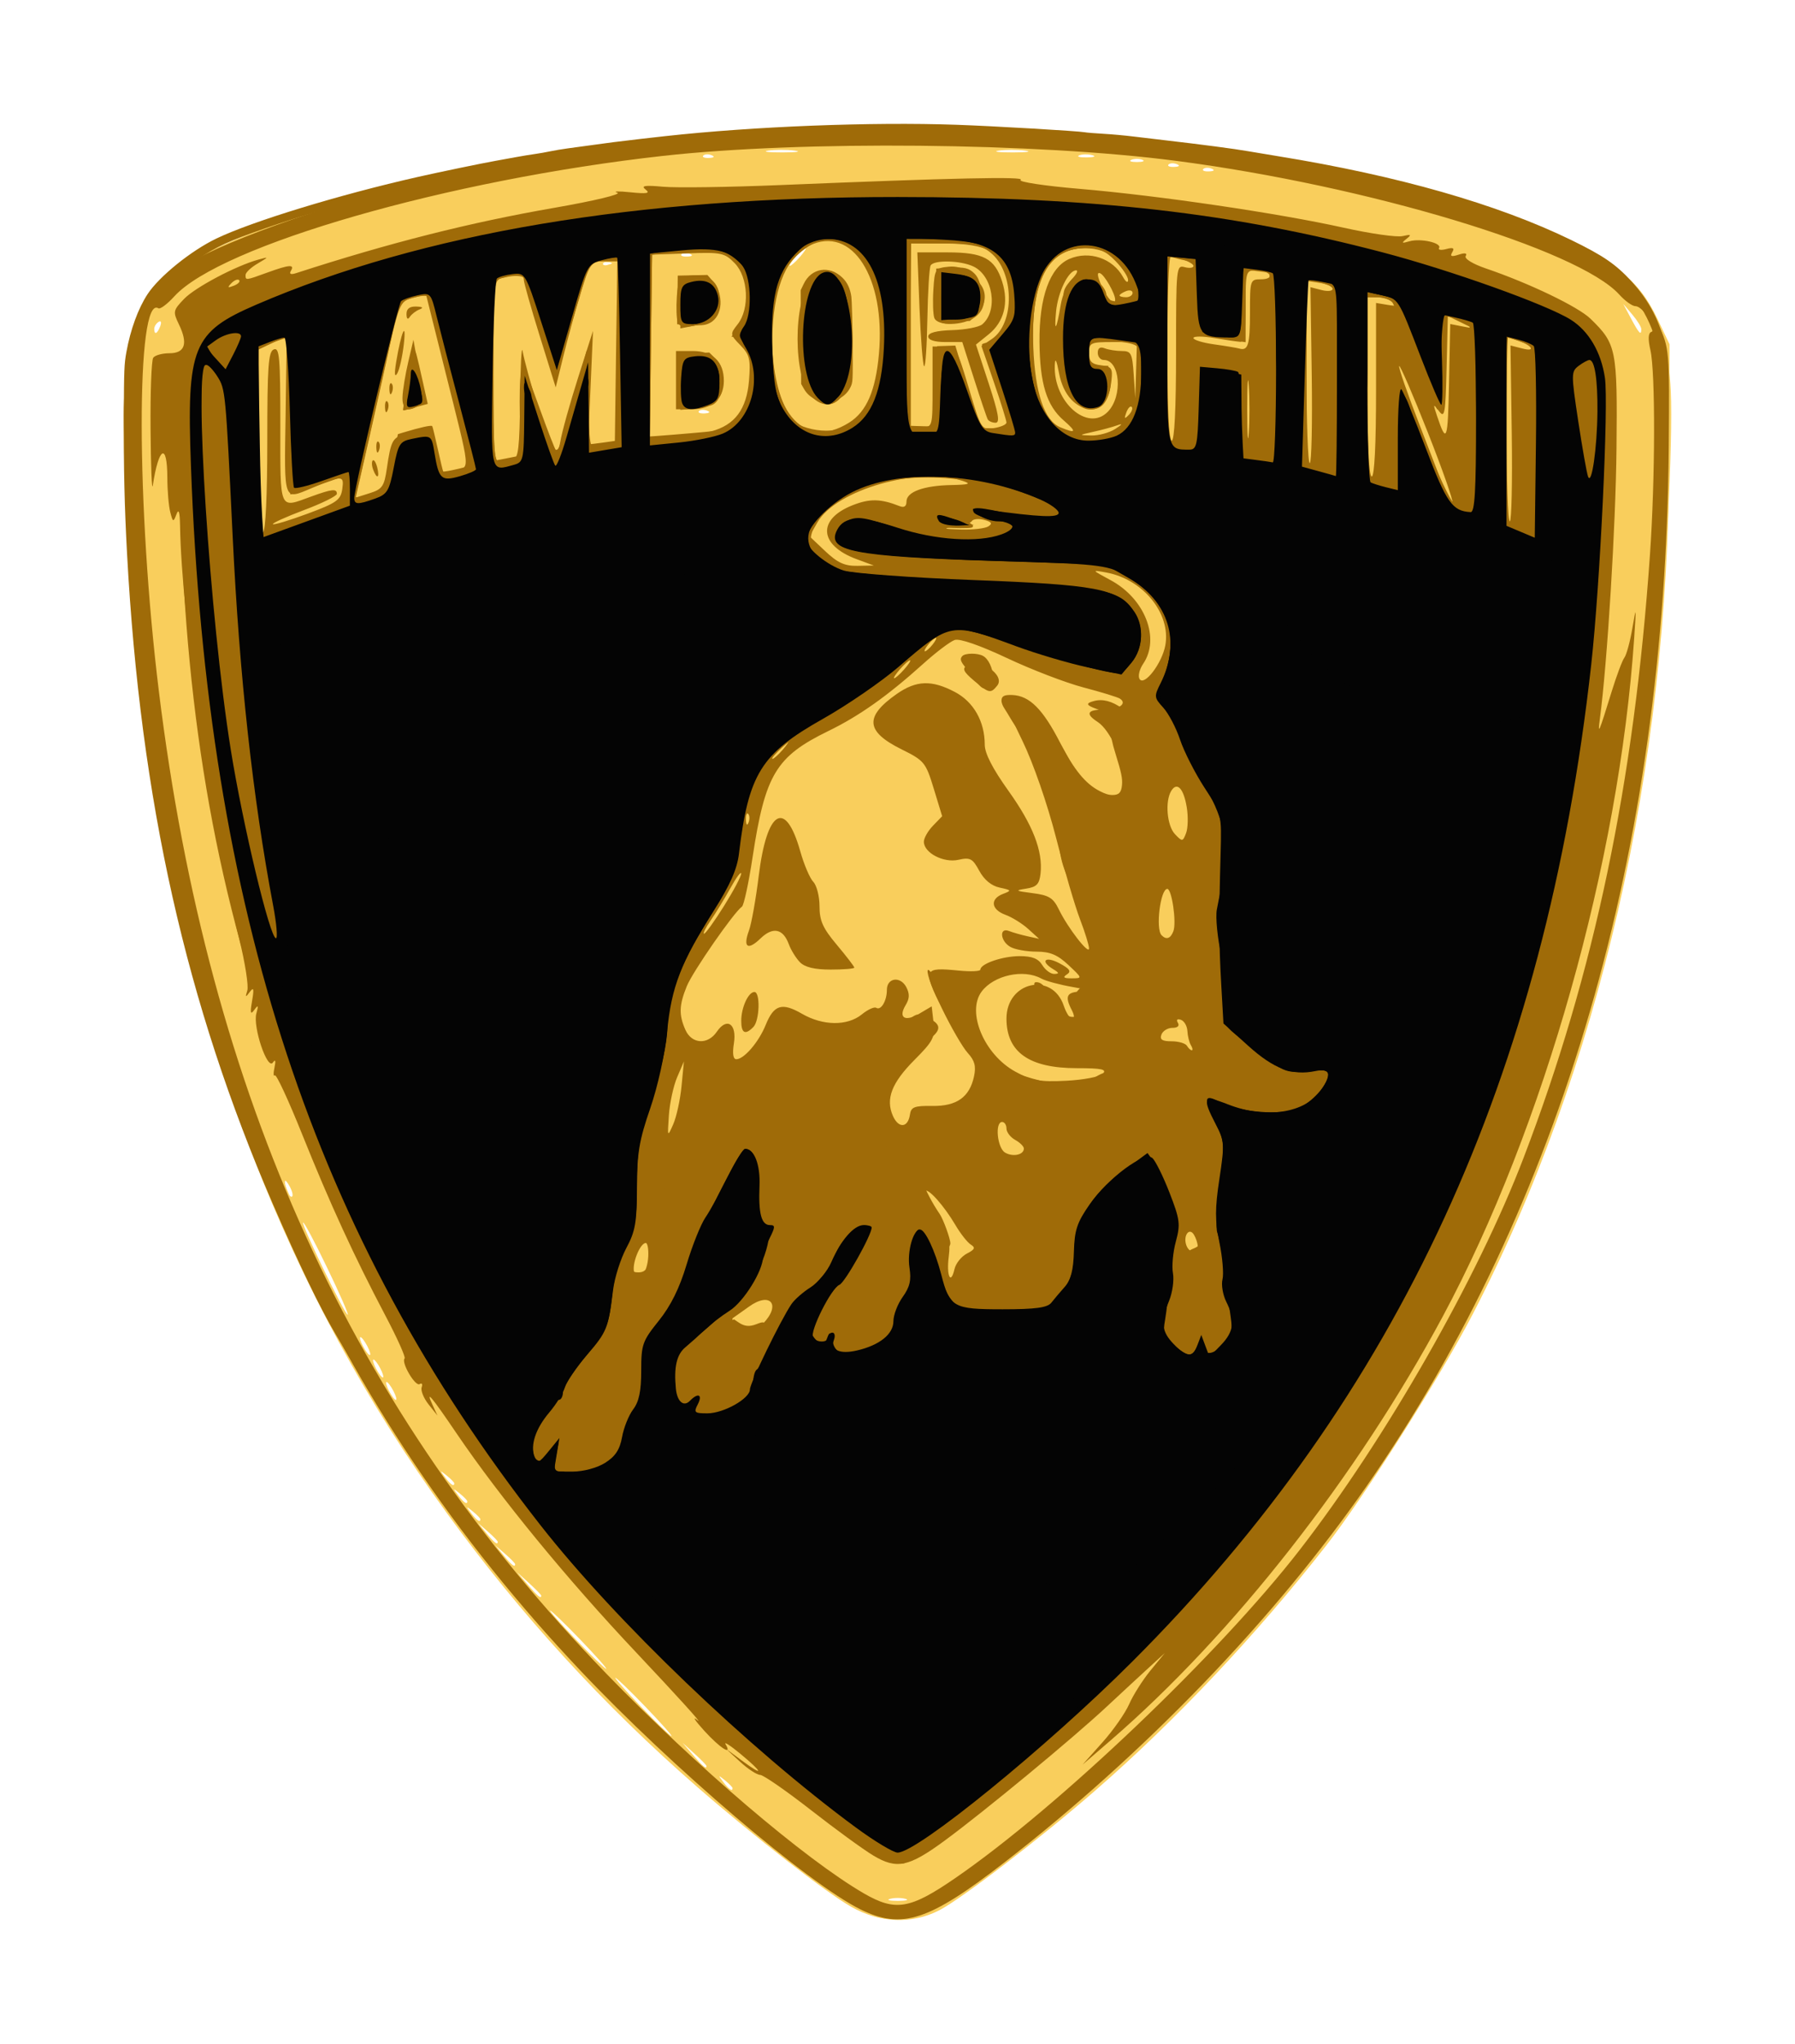 <svg width="58" height="66" viewBox="0 0 58 66" fill="none" xmlns="http://www.w3.org/2000/svg">
<g filter="url(#filter0_d_35_433)">
<path d="M27.505 57.574C26.695 57.114 24.383 55.316 22.546 53.718C19.497 51.066 16.824 48.145 14.432 44.852C9.284 37.767 6.101 29.525 4.709 19.677C4.045 14.979 3.787 8.416 4.21 6.951C4.477 6.024 5.085 5.16 5.854 4.617C6.685 4.029 9.34 2.97 11.721 2.276C16.767 0.807 22.34 0.104 28.953 0.1C37.384 0.096 44.284 1.234 50.105 3.589C52.183 4.429 52.952 5.032 53.552 6.291L53.947 7.118L53.937 10.737C53.911 20.793 51.669 30.568 47.578 38.453C46.536 40.463 44.072 44.35 42.852 45.908C40.596 48.791 37.987 51.557 35.399 53.811C33.651 55.334 31.065 57.318 30.348 57.687C29.467 58.14 28.43 58.099 27.505 57.574ZM29.254 57.316C29.119 57.279 28.898 57.279 28.763 57.316C28.627 57.352 28.738 57.382 29.009 57.382C29.279 57.382 29.39 57.352 29.254 57.316ZM23.67 53.743C23.67 53.712 23.559 53.599 23.424 53.489C23.201 53.309 23.196 53.314 23.371 53.544C23.554 53.785 23.67 53.862 23.67 53.743ZM22.827 53.026C22.827 53 22.653 52.821 22.44 52.628L22.054 52.277L22.395 52.675C22.713 53.047 22.827 53.14 22.827 53.026ZM20.86 51.12C20.362 50.602 19.923 50.179 19.884 50.179C19.846 50.179 20.221 50.602 20.719 51.12C21.217 51.637 21.656 52.06 21.695 52.06C21.733 52.06 21.358 51.637 20.86 51.12ZM18.752 48.948C18.254 48.431 17.816 48.008 17.777 48.008C17.738 48.008 18.114 48.431 18.612 48.948C19.11 49.466 19.549 49.889 19.587 49.889C19.626 49.889 19.25 49.466 18.752 48.948L18.752 48.948ZM17.488 47.526C17.488 47.5 17.314 47.321 17.102 47.128L16.715 46.777L17.056 47.175C17.374 47.547 17.488 47.64 17.488 47.526ZM16.645 46.51C16.645 46.483 16.503 46.336 16.329 46.184L16.012 45.909L16.28 46.234C16.532 46.54 16.645 46.626 16.645 46.51ZM16.083 45.786C16.083 45.759 15.941 45.612 15.767 45.461L15.451 45.185L15.718 45.511C15.97 45.817 16.083 45.902 16.083 45.786H16.083ZM15.521 45.058C15.521 45.028 15.41 44.914 15.275 44.805C15.052 44.625 15.047 44.63 15.222 44.859C15.405 45.101 15.521 45.177 15.521 45.058ZM15.099 44.479C15.099 44.449 14.989 44.335 14.854 44.226C14.631 44.046 14.626 44.051 14.801 44.28C14.984 44.522 15.099 44.598 15.099 44.479ZM14.678 43.9C14.678 43.87 14.567 43.756 14.432 43.647C14.209 43.467 14.204 43.472 14.379 43.701C14.562 43.943 14.678 44.019 14.678 43.9ZM12.711 40.915C12.628 40.756 12.529 40.626 12.49 40.626C12.452 40.626 12.488 40.756 12.57 40.915C12.653 41.074 12.752 41.205 12.791 41.205C12.83 41.205 12.794 41.075 12.711 40.915V40.915ZM12.29 40.191C12.207 40.032 12.107 39.902 12.069 39.902C12.03 39.902 12.066 40.032 12.149 40.191C12.232 40.351 12.331 40.481 12.37 40.481C12.408 40.481 12.372 40.351 12.29 40.191ZM11.868 39.468C11.785 39.309 11.686 39.178 11.647 39.178C11.609 39.178 11.645 39.309 11.727 39.468C11.81 39.627 11.91 39.757 11.948 39.757C11.987 39.757 11.951 39.627 11.868 39.468ZM10.573 36.941C10.172 36.108 9.82 35.45 9.793 35.478C9.731 35.542 11.143 38.455 11.236 38.455C11.274 38.455 10.975 37.773 10.573 36.941V36.941ZM9.356 34.304C9.191 34.011 9.151 34.105 9.286 34.469C9.334 34.598 9.403 34.673 9.44 34.636C9.476 34.599 9.438 34.45 9.356 34.304V34.304ZM22.853 9.263C22.752 9.221 22.631 9.226 22.584 9.274C22.537 9.322 22.62 9.357 22.768 9.35C22.932 9.343 22.965 9.309 22.853 9.263ZM5.178 6.532C5.226 6.403 5.202 6.345 5.123 6.395C5.046 6.444 4.984 6.545 4.984 6.62C4.984 6.828 5.084 6.782 5.178 6.532H5.178ZM53.033 6.627C53.033 6.557 52.902 6.345 52.742 6.157L52.451 5.815L52.702 6.286C52.963 6.774 53.033 6.847 53.033 6.627ZM19.762 4.486C19.661 4.445 19.54 4.45 19.493 4.498C19.446 4.546 19.529 4.58 19.677 4.574C19.841 4.567 19.874 4.533 19.762 4.486ZM25.847 4.296C25.987 4.137 26.07 4.006 26.031 4.006C25.993 4.006 25.847 4.137 25.707 4.296C25.567 4.455 25.484 4.585 25.523 4.585C25.561 4.585 25.708 4.455 25.847 4.296ZM22.291 4.197C22.19 4.155 22.068 4.16 22.022 4.208C21.975 4.256 22.058 4.291 22.206 4.284C22.37 4.277 22.403 4.243 22.291 4.197ZM39.151 1.447C39.049 1.405 38.928 1.41 38.881 1.458C38.835 1.506 38.918 1.541 39.066 1.534C39.229 1.527 39.263 1.493 39.151 1.447ZM38.027 1.302C37.925 1.26 37.804 1.265 37.757 1.313C37.711 1.362 37.794 1.396 37.942 1.39C38.105 1.383 38.139 1.348 38.027 1.302ZM36.911 1.16C36.815 1.12 36.657 1.12 36.56 1.16C36.464 1.201 36.543 1.233 36.736 1.233C36.929 1.233 37.008 1.201 36.911 1.16ZM22.994 1.013C22.892 0.971 22.771 0.976 22.724 1.024C22.678 1.072 22.761 1.106 22.909 1.1C23.072 1.093 23.106 1.059 22.994 1.013ZM35.293 1.011C35.156 0.975 34.967 0.977 34.872 1.017C34.776 1.056 34.888 1.086 35.12 1.083C35.352 1.08 35.43 1.048 35.293 1.011ZM25.669 0.862C25.417 0.83 25.037 0.83 24.826 0.863C24.615 0.896 24.822 0.923 25.285 0.922C25.749 0.921 25.922 0.894 25.669 0.862ZM33.116 0.862C32.863 0.83 32.484 0.83 32.273 0.863C32.061 0.896 32.268 0.923 32.732 0.922C33.195 0.921 33.368 0.894 33.116 0.862Z" fill="#F9CE5C"/>
<path d="M27.688 57.631C25.172 56.27 19.296 50.885 16.239 47.139C8.46 37.606 4.579 26.088 4.053 10.971C3.922 7.225 4.164 6.254 5.544 4.976C7.308 3.341 14.255 1.31 20.438 0.619C31.92 -0.664 42.943 0.54 50.816 3.937C53.016 4.886 53.87 6.15 53.986 8.63C54.062 10.256 53.812 15.118 53.519 17.73C51.712 33.822 45.177 46.002 33.232 55.541C30.729 57.541 30.133 57.895 29.174 57.954C28.529 57.994 28.244 57.932 27.688 57.631H27.688ZM30.932 56.55C35.475 53.374 40.158 48.673 43.547 43.885C48.031 37.548 50.988 30.036 52.464 21.23C53.329 16.067 53.696 8.623 53.174 6.829C52.866 5.772 51.919 5.015 49.857 4.179C43.851 1.745 35.633 0.49 27.252 0.728C19.63 0.944 13.475 2.057 8.195 4.172C6.685 4.776 6.302 4.997 5.645 5.639C4.889 6.379 4.869 6.419 4.697 7.559C4.493 8.904 4.682 14.092 5.058 17.467C6.88 33.855 13.539 46.075 25.857 55.64C27.788 57.14 28.281 57.416 29.027 57.416C29.61 57.416 29.85 57.307 30.932 56.55ZM27.601 56.669C26.946 56.259 25.1 54.817 23.669 53.599C16.023 47.086 10.753 39.159 7.725 29.616C6.561 25.945 5.684 21.629 5.197 17.169C4.962 15.01 4.684 8.82 4.792 8.131C4.963 7.039 4.969 7.028 5.283 7.201C5.729 7.447 5.928 7.155 5.632 6.69C5.45 6.403 5.431 6.253 5.549 6.027C6.318 4.546 13.357 2.281 19.665 1.485C22.713 1.1 25.107 0.967 29.023 0.967C36.589 0.966 42.296 1.78 47.764 3.638C50.236 4.478 51.726 5.15 52.125 5.604C52.373 5.887 52.374 5.918 52.139 6.328C51.831 6.865 51.934 7.046 52.547 7.046C53.056 7.046 53.047 7.029 53.234 8.182C53.349 8.893 53.066 15.197 52.816 17.467C51.665 27.928 48.439 36.841 43.139 44.199C40.017 48.534 35.22 53.319 30.99 56.32L29.984 57.034L29.758 56.702C29.566 56.419 29.446 56.381 28.959 56.449C28.644 56.492 28.316 56.627 28.23 56.747C28.094 56.94 28.018 56.93 27.601 56.669H27.601ZM24.573 38.661C24.82 38.407 24.868 38.02 24.653 38.02C24.616 38.02 24.58 38.035 24.554 38.062C24.527 38.089 24.513 38.125 24.512 38.162C24.512 38.24 24.354 38.345 24.161 38.395C23.81 38.486 23.728 38.611 23.904 38.792C24.061 38.955 24.341 38.9 24.573 38.661ZM20.86 36.781C20.86 36.746 20.796 36.718 20.719 36.718C20.642 36.718 20.578 36.787 20.578 36.871C20.578 36.955 20.642 36.984 20.719 36.935C20.796 36.886 20.86 36.816 20.86 36.781ZM30.677 35.554C30.442 35.159 30.226 34.836 30.199 34.836C30.172 34.836 30.319 35.184 30.527 35.61C30.735 36.035 30.95 36.359 31.006 36.328C31.061 36.297 30.913 35.949 30.677 35.554ZM33.012 33.099C33.062 33.016 32.964 32.97 32.78 32.991C32.528 33.019 32.441 32.935 32.367 32.593C32.279 32.187 32.272 32.183 32.256 32.527C32.231 33.086 32.774 33.496 33.012 33.099H33.012ZM29.838 30.875C30.47 30.752 30.694 30.541 30.694 30.07C30.694 29.646 30.285 28.933 30.277 29.342C30.275 29.465 29.994 29.847 29.652 30.192C29.311 30.538 28.999 30.948 28.96 31.104C28.895 31.359 28.912 31.367 29.123 31.178C29.253 31.062 29.575 30.926 29.838 30.875V30.875ZM34.344 30.642C33.413 30.518 33.09 30.355 32.606 29.762C32.004 29.025 32.17 28.177 32.988 27.81L33.434 27.61L32.934 27.605C31.46 27.588 31.436 29.684 32.901 30.481C33.275 30.684 33.686 30.767 34.277 30.758L35.12 30.745L34.344 30.642ZM38.27 29.263C38.264 29.104 38.227 29.055 38.188 29.155C38.149 29.255 37.996 29.336 37.848 29.336C37.7 29.336 37.579 29.385 37.579 29.444C37.579 29.504 37.737 29.553 37.93 29.553C38.191 29.553 38.278 29.479 38.27 29.263ZM23.312 28.425C23.547 28.054 23.887 27.708 24.068 27.656C24.453 27.545 25.401 27.826 25.951 28.214C26.504 28.603 27.22 28.697 27.451 28.409C27.554 28.282 27.804 28.176 28.007 28.173C28.362 28.169 28.366 28.16 28.103 27.956C27.934 27.824 27.508 27.743 26.979 27.742C25.946 27.739 25.495 27.525 25.208 26.9L24.99 26.426L24.724 26.73C24.346 27.159 23.9 27.054 23.808 26.513L23.735 26.079L23.3 26.73C22.685 27.653 22.405 28.255 22.405 28.653C22.405 29.418 22.735 29.335 23.312 28.425H23.312ZM31.783 26.739C31.927 26.704 31.766 25.746 31.541 25.29C31.329 24.862 31.153 24.706 30.803 24.635C29.421 24.354 29.079 23.923 29.207 22.624C29.304 21.634 29.294 21.611 28.542 21.034C28.247 20.807 27.937 20.465 27.852 20.275C27.651 19.82 27.449 19.837 26.483 20.384C25.35 21.026 25.245 21.248 25.76 21.922C25.989 22.221 26.215 22.734 26.268 23.076C26.321 23.419 26.441 23.691 26.539 23.691C26.799 23.691 27.041 24.342 27.041 25.039C27.041 25.554 27.138 25.764 27.659 26.377L28.276 27.104L30.012 26.926C30.967 26.828 31.764 26.744 31.783 26.739ZM34.831 25.638C34.641 25.117 34.294 23.928 34.059 22.997C33.812 22.012 33.366 20.742 32.994 19.964C32.386 18.694 32.21 18.468 32.043 18.746C31.951 18.9 32.687 20.771 33.217 21.728C33.441 22.131 33.79 23.145 33.994 23.98C34.208 24.855 34.518 25.73 34.726 26.043C34.925 26.342 35.108 26.586 35.133 26.586C35.157 26.586 35.022 26.159 34.831 25.638H34.831ZM31.502 18.144C30.774 17.53 31.144 17.078 32.033 17.495C32.317 17.629 32.388 17.748 32.339 18.013C32.297 18.235 32.323 18.308 32.411 18.217C32.663 17.957 32.454 17.541 31.942 17.283C31.021 16.82 30.549 17.366 31.27 18.06C31.511 18.291 31.748 18.478 31.798 18.475C31.848 18.472 31.715 18.323 31.502 18.144ZM37.375 17.255C37.487 16.979 37.578 16.604 37.578 16.422C37.577 15.98 37.108 15.211 36.708 14.996L36.385 14.822L36.683 15.168C37.337 15.924 37.459 16.581 37.083 17.329C36.95 17.594 36.926 17.756 37.02 17.756C37.103 17.756 37.263 17.531 37.375 17.255ZM27.067 13.845C26.445 13.454 26.489 12.912 27.182 12.431C27.576 12.158 27.82 12.1 28.411 12.137C28.914 12.169 29.149 12.129 29.149 12.011C29.149 11.917 29.449 11.741 29.816 11.621L30.484 11.403L29.641 11.479C28.35 11.595 27.434 11.909 26.837 12.441C26.379 12.848 26.309 12.984 26.389 13.31C26.441 13.523 26.656 13.793 26.867 13.911C27.444 14.234 27.602 14.181 27.067 13.845ZM8.616 10.266C8.57 7.424 8.571 7.407 8.884 7.265C9.351 7.052 9.265 6.892 8.777 7.067L8.355 7.219V10.172C8.355 12.217 8.403 13.125 8.509 13.125C8.617 13.125 8.649 12.272 8.616 10.266V10.266ZM31.795 12.998C31.941 12.903 31.924 12.86 31.721 12.805C31.576 12.766 31.379 12.822 31.282 12.93C31.137 13.089 31.151 13.124 31.356 13.123C31.494 13.121 31.692 13.065 31.795 12.998ZM49.208 7.204C49.423 7.288 49.529 7.293 49.451 7.216C49.373 7.14 49.168 7.034 48.994 6.98L48.678 6.881L48.71 9.895L48.742 12.908L48.783 9.982L48.824 7.055L49.208 7.204ZM11.095 11.497C11.187 11.404 11.114 11.392 10.884 11.461C10.335 11.627 9.62 11.945 9.62 12.023C9.62 12.129 10.933 11.661 11.095 11.497H11.095ZM12.443 8.725C13.041 6.059 13.067 5.986 13.481 5.8L13.905 5.61L13.536 5.604C13.333 5.601 13.104 5.68 13.026 5.779C12.886 5.959 11.579 11.518 11.596 11.86C11.615 12.239 11.852 11.361 12.443 8.725ZM46.587 11.29C46.422 10.997 46.382 11.091 46.517 11.455C46.566 11.584 46.635 11.659 46.671 11.622C46.707 11.585 46.669 11.436 46.587 11.29ZM44.672 5.778C44.862 5.816 44.983 5.79 44.942 5.722C44.901 5.654 44.714 5.598 44.525 5.598H44.182L44.214 8.529L44.246 11.46L44.287 8.586L44.328 5.711L44.672 5.778ZM14.319 10.6C14.266 10.309 14.191 10.104 14.152 10.144C14.114 10.184 14.125 10.454 14.178 10.745C14.231 11.035 14.306 11.24 14.345 11.2C14.383 11.161 14.372 10.89 14.319 10.6ZM16.127 8.038C16.153 5.252 16.155 5.236 16.469 5.19C16.643 5.165 16.785 5.076 16.785 4.992C16.785 4.906 16.649 4.878 16.469 4.928C16.295 4.976 16.105 5.016 16.048 5.017C15.99 5.019 15.942 6.365 15.942 8.011C15.942 9.656 15.978 10.965 16.021 10.921C16.064 10.876 16.112 9.579 16.127 8.038ZM42.745 5.267C43.098 5.212 43.092 5.206 42.672 5.186L42.215 5.164L42.247 8.095L42.279 11.026L42.32 8.177L42.361 5.327L42.745 5.267ZM17.642 9.295C17.444 8.705 17.26 8.245 17.233 8.273C17.206 8.301 17.33 8.847 17.508 9.486C17.686 10.126 17.87 10.586 17.916 10.508C17.963 10.43 17.839 9.884 17.642 9.294L17.642 9.295ZM40.351 8.674C40.322 8.296 40.299 8.605 40.299 9.362C40.299 10.118 40.322 10.427 40.351 10.049C40.38 9.671 40.38 9.052 40.351 8.674ZM19.314 8.831C19.314 7.982 19.291 7.314 19.263 7.347C19.142 7.489 19.07 10.375 19.187 10.375C19.257 10.375 19.314 9.68 19.314 8.831ZM21.281 7.263V4.458L21.911 4.361C22.258 4.307 22.763 4.29 23.035 4.323C23.306 4.356 23.475 4.327 23.41 4.26C23.345 4.193 22.792 4.157 22.181 4.181L21.07 4.223L21.032 7.237C21.007 9.259 21.041 10.221 21.138 10.159C21.227 10.103 21.281 9.015 21.281 7.263ZM38.249 4.571L38.632 4.556L38.281 4.449C38.088 4.39 37.882 4.368 37.825 4.4C37.767 4.432 37.733 5.773 37.751 7.38L37.783 10.303L37.824 7.444L37.865 4.585L38.249 4.571ZM47.242 6.519C47.615 6.598 47.614 6.595 47.203 6.402L46.781 6.205L46.711 7.964C46.672 8.932 46.672 9.821 46.711 9.941C46.749 10.06 46.799 9.321 46.821 8.298L46.86 6.438L47.242 6.519ZM25.725 9.357C25.291 8.826 25.148 8.177 25.163 6.797C25.175 5.614 25.504 4.553 25.96 4.223C26.126 4.104 26.516 4.004 26.827 4.002C27.294 3.998 27.348 3.97 27.137 3.844C26.785 3.633 26.204 3.807 25.738 4.264C24.748 5.234 24.648 8.4 25.575 9.43C26.038 9.945 26.157 9.887 25.725 9.357ZM30.685 4.028C31.294 4.056 31.72 4.031 31.63 3.973C31.54 3.914 31.009 3.865 30.448 3.864L29.43 3.861L29.462 6.865L29.494 9.868L29.535 6.922L29.576 3.976L30.685 4.028ZM31.608 8.927C31.476 8.519 31.337 8.217 31.298 8.257C31.259 8.297 31.335 8.664 31.467 9.072C31.599 9.48 31.738 9.782 31.777 9.742C31.815 9.702 31.739 9.336 31.608 8.927V8.927ZM23.259 9.134C23.591 8.824 23.62 7.942 23.31 7.544C23.099 7.272 23.097 7.274 23.24 7.579C23.608 8.364 23.255 9.215 22.559 9.219C22.358 9.22 22.099 9.291 21.983 9.375C21.826 9.49 21.927 9.511 22.381 9.458C22.715 9.418 23.11 9.273 23.259 9.134H23.259ZM33.834 9.036C33.519 8.415 33.41 6.388 33.646 5.52C33.887 4.633 34.497 4.108 35.204 4.177C35.492 4.205 35.698 4.179 35.662 4.117C35.625 4.056 35.341 4.006 35.031 4.006C34.336 4.006 33.746 4.547 33.518 5.393C33.265 6.333 33.33 8.185 33.641 8.891C33.79 9.229 33.948 9.506 33.993 9.506C34.037 9.506 33.966 9.295 33.834 9.036ZM13.81 9.236C13.963 9.136 13.957 8.988 13.778 8.406L13.559 7.697L13.639 8.357C13.71 8.946 13.683 9.034 13.39 9.179C13.092 9.327 13.088 9.343 13.343 9.35C13.498 9.354 13.708 9.302 13.81 9.236ZM35.888 9.082C35.968 8.928 36.032 8.716 36.031 8.611C36.03 8.507 35.948 8.584 35.848 8.783C35.702 9.075 35.568 9.141 35.151 9.128C34.868 9.119 34.669 9.168 34.711 9.237C34.861 9.488 35.737 9.373 35.888 9.082ZM27.498 8.638C27.674 8.275 27.744 7.783 27.744 6.901C27.744 5.354 27.471 4.679 26.819 4.614C26.561 4.588 26.315 4.658 26.212 4.786C26.059 4.975 26.093 4.981 26.482 4.83C26.882 4.674 26.951 4.69 27.187 4.989C27.696 5.637 27.737 7.968 27.253 8.73C27.069 9.019 26.928 9.088 26.615 9.04C26.394 9.007 26.248 9.037 26.289 9.106C26.331 9.176 26.565 9.213 26.809 9.189C27.155 9.154 27.306 9.033 27.498 8.638ZM19.266 4.729C19.331 4.665 19.511 4.582 19.665 4.544C19.855 4.497 19.803 4.469 19.508 4.457L19.07 4.44L18.629 5.996C18.387 6.852 18.193 7.65 18.197 7.769C18.202 7.889 18.418 7.279 18.677 6.415C18.936 5.551 19.201 4.792 19.266 4.729ZM36.077 7.152L36.806 7.099L35.998 7.072C35.2 7.046 35.191 7.051 35.209 7.444C35.225 7.774 35.239 7.788 35.289 7.523C35.34 7.253 35.459 7.197 36.077 7.152ZM24.027 7.2C23.976 7.115 23.867 7.046 23.785 7.046C23.692 7.046 23.702 7.129 23.813 7.266C24.006 7.506 24.178 7.452 24.027 7.2ZM40.389 6.017V4.843L40.775 4.936C41.062 5.004 41.107 4.99 40.951 4.881C40.835 4.801 40.629 4.733 40.494 4.732C40.28 4.73 40.248 4.881 40.248 5.889V7.048L39.511 6.992C38.936 6.947 38.882 6.958 39.265 7.042C40.422 7.295 40.389 7.325 40.389 6.017V6.017ZM23.115 6.489C23.515 6.156 23.546 5.399 23.174 5.049C22.934 4.823 22.927 4.823 23.09 5.046C23.319 5.361 23.24 6.188 22.967 6.332C22.851 6.393 22.535 6.506 22.265 6.585L21.773 6.727L22.284 6.742C22.59 6.75 22.924 6.649 23.115 6.489ZM31.678 6.322C32.014 5.976 32.045 5.274 31.738 4.957C31.419 4.628 31.346 4.678 31.6 5.052C32.088 5.77 31.781 6.31 30.788 6.477L30.203 6.575L30.8 6.593C31.226 6.606 31.477 6.529 31.678 6.322ZM35.837 5.348C35.791 5.3 35.757 5.385 35.763 5.538C35.77 5.707 35.803 5.741 35.848 5.625C35.889 5.521 35.884 5.396 35.837 5.348V5.348Z" fill="#F9CE5C"/>
<path d="M27.813 57.662C26.124 56.832 21.701 53.065 18.751 49.943C10.703 41.427 6.212 31.353 4.564 18.118C4.344 16.359 4.003 11.068 4.001 9.413C3.999 6.73 4.829 5.093 6.641 4.208C8.582 3.259 12.474 2.025 15.451 1.413C20.651 0.346 27.93 -0.127 33.434 0.245C39.602 0.661 44.244 1.538 48.716 3.131C51.911 4.268 52.869 4.925 53.58 6.466C53.944 7.256 53.946 7.287 53.92 10.447C53.814 23.43 50.481 34.882 44.157 43.992C41.186 48.273 36.974 52.644 32.437 56.154C30.012 58.031 29.141 58.314 27.813 57.662L27.813 57.662ZM30.869 56.645C34.181 54.368 39.394 49.404 41.993 46.053C44.78 42.46 47.744 37.273 49.23 33.388C51.516 27.416 52.798 21.302 53.313 13.921C53.484 11.455 53.492 8.036 53.328 7.305C53.245 6.938 53.256 6.752 53.363 6.715C53.569 6.644 53.094 5.887 52.844 5.887C52.743 5.887 52.508 5.718 52.321 5.511C50.999 4.052 44.198 2.001 38.001 1.194C33.497 0.607 25.92 0.534 21.422 1.034C14.505 1.802 7.129 3.922 5.63 5.573C5.405 5.82 5.175 5.992 5.119 5.956C4.392 5.494 4.401 12.375 5.135 18.335C6.745 31.425 11.363 41.554 19.59 50.043C22.491 53.036 26.019 56.044 27.916 57.142C28.935 57.731 29.406 57.652 30.869 56.645ZM28.217 55.917C27.897 55.726 26.985 55.062 26.191 54.441C25.396 53.822 24.662 53.314 24.561 53.314C24.459 53.314 24.169 53.125 23.918 52.894L23.459 52.473L23.986 52.863C24.695 53.386 24.656 53.24 23.926 52.636C23.604 52.369 23.386 52.228 23.443 52.322C23.677 52.712 23.268 52.453 22.75 51.883C22.445 51.546 22.353 51.399 22.546 51.556C22.739 51.712 21.852 50.734 20.575 49.381C18.323 46.996 16.17 44.372 14.755 42.29C13.95 41.103 13.737 40.849 13.968 41.349L14.135 41.711L13.847 41.349C13.689 41.15 13.589 40.902 13.625 40.799C13.662 40.695 13.632 40.648 13.559 40.695C13.418 40.784 12.953 39.99 13.074 39.866C13.112 39.826 12.833 39.203 12.452 38.482C11.444 36.57 10.666 34.878 9.763 32.628C9.324 31.534 8.927 30.677 8.88 30.725C8.834 30.773 8.829 30.659 8.869 30.472C8.917 30.249 8.899 30.194 8.817 30.312C8.639 30.567 8.165 29.159 8.283 28.727C8.357 28.459 8.344 28.437 8.216 28.612C8.093 28.781 8.077 28.717 8.145 28.322C8.214 27.922 8.198 27.861 8.07 28.033C7.933 28.217 7.92 28.21 7.991 27.986C8.037 27.84 7.92 27.091 7.731 26.321C6.818 22.588 5.865 15.946 5.818 12.98C5.81 12.523 5.775 12.413 5.7 12.61C5.601 12.871 5.586 12.866 5.501 12.538C5.451 12.343 5.408 11.842 5.407 11.424C5.404 10.272 5.129 10.42 4.937 11.677C4.906 11.876 4.874 11.062 4.865 9.868C4.855 8.674 4.894 7.632 4.951 7.552C5.008 7.472 5.243 7.407 5.474 7.407C5.979 7.407 6.082 7.095 5.78 6.472C5.584 6.066 5.592 6.024 5.946 5.654C6.305 5.279 7.629 4.579 8.356 4.381C8.695 4.288 8.694 4.292 8.321 4.512C8.108 4.637 7.934 4.802 7.934 4.879C7.934 5.058 7.93 5.059 8.637 4.802C9.349 4.543 9.529 4.53 9.4 4.745C9.338 4.85 9.396 4.876 9.568 4.82C12.591 3.84 15.181 3.185 17.91 2.711C19.202 2.486 20.103 2.27 19.947 2.222C19.792 2.175 19.982 2.169 20.368 2.209C20.905 2.264 21.021 2.243 20.86 2.12C20.7 1.997 20.834 1.976 21.422 2.03C21.847 2.069 23.554 2.045 25.215 1.976C30.817 1.745 33.154 1.695 32.979 1.809C32.884 1.871 33.743 2.002 34.89 2.099C37.438 2.315 41.319 2.886 43.42 3.354C44.278 3.545 45.133 3.667 45.319 3.624C45.596 3.561 45.619 3.577 45.447 3.713C45.273 3.851 45.289 3.865 45.54 3.792C45.903 3.688 46.598 3.844 46.499 4.008C46.461 4.071 46.566 4.087 46.733 4.042C46.954 3.983 47.006 4.01 46.926 4.143C46.844 4.28 46.897 4.3 47.133 4.223C47.335 4.157 47.417 4.173 47.36 4.268C47.309 4.353 47.586 4.523 48.01 4.668C49.412 5.145 50.998 5.907 51.395 6.295C52.23 7.108 52.264 7.278 52.232 10.485C52.208 12.973 51.936 17.395 51.696 19.204C51.62 19.773 51.662 19.675 52.075 18.335C52.235 17.818 52.42 17.324 52.486 17.238C52.553 17.151 52.669 16.728 52.743 16.297C52.871 15.553 52.874 15.569 52.804 16.598C52.313 23.823 49.885 32.426 46.624 38.5C43.849 43.669 39.838 48.786 35.891 52.195L34.98 52.983L35.619 52.268C35.971 51.875 36.361 51.316 36.487 51.027C36.613 50.738 36.923 50.249 37.175 49.942L37.635 49.382L37.151 49.824C36.884 50.067 36.255 50.65 35.752 51.118C34.654 52.142 31.809 54.492 30.529 55.433C29.364 56.29 28.974 56.372 28.217 55.917ZM24.653 38.744C25.249 38.13 24.891 37.695 24.2 38.194C23.947 38.376 23.715 38.54 23.685 38.559C23.571 38.627 23.993 39.033 24.179 39.033C24.285 39.033 24.499 38.903 24.653 38.744ZM20.947 36.568C20.958 36.331 20.922 36.138 20.867 36.138C20.677 36.138 20.401 36.843 20.495 37.094C20.629 37.455 20.92 37.117 20.947 36.568ZM31.242 36.48C31.5 36.348 31.526 36.288 31.369 36.19C31.26 36.122 31.036 35.838 30.872 35.559C30.501 34.931 29.989 34.357 29.89 34.459C29.849 34.501 30.021 34.866 30.273 35.27C30.65 35.875 30.718 36.102 30.657 36.569C30.576 37.192 30.719 37.515 30.841 36.983C30.883 36.798 31.064 36.572 31.242 36.48H31.242ZM38.701 36.247C38.7 36.147 38.644 35.978 38.578 35.87C38.423 35.619 38.22 35.91 38.335 36.218C38.431 36.475 38.704 36.497 38.701 36.247ZM33.083 33.088C33.083 33.02 32.957 32.895 32.802 32.809C32.648 32.724 32.521 32.559 32.521 32.442C32.521 32.326 32.458 32.23 32.381 32.23C32.14 32.23 32.222 33.074 32.478 33.221C32.733 33.368 33.083 33.291 33.083 33.088ZM22.022 31.072L22.099 30.276L21.881 30.783C21.761 31.062 21.641 31.615 21.613 32.013C21.564 32.726 21.566 32.73 21.754 32.303C21.859 32.064 21.98 31.51 22.022 31.072ZM29.402 31.991C29.437 31.747 29.547 31.704 30.124 31.713C30.912 31.725 31.33 31.429 31.473 30.756C31.543 30.429 31.494 30.247 31.269 30.001C31.107 29.823 30.729 29.172 30.43 28.554C29.813 27.283 29.838 27.229 30.982 27.342C31.365 27.38 31.678 27.366 31.678 27.311C31.678 27.121 32.395 26.875 32.948 26.875C33.35 26.875 33.55 26.954 33.678 27.164C33.774 27.323 33.949 27.452 34.065 27.45C34.233 27.446 34.227 27.415 34.032 27.297C33.594 27.035 33.771 26.86 34.227 27.103C34.568 27.284 34.625 27.368 34.473 27.466C34.33 27.56 34.371 27.594 34.629 27.592C34.979 27.59 34.979 27.59 34.521 27.16C34.171 26.832 33.928 26.73 33.493 26.73C33.18 26.73 32.802 26.663 32.652 26.58C32.319 26.397 32.276 25.934 32.604 26.064C32.727 26.113 32.996 26.189 33.202 26.234L33.575 26.316L33.224 25.998C33.03 25.823 32.699 25.617 32.486 25.54C32.023 25.371 31.982 25.029 32.406 24.867C32.695 24.757 32.688 24.745 32.301 24.662C32.036 24.606 31.801 24.412 31.643 24.121C31.427 23.721 31.347 23.679 30.97 23.764C30.49 23.873 29.852 23.54 29.852 23.181C29.852 23.063 29.985 22.83 30.148 22.662L30.443 22.357L30.172 21.468C29.912 20.617 29.868 20.562 29.123 20.193C27.97 19.62 27.93 19.142 28.974 18.41C29.607 17.968 30.102 17.95 30.852 18.344C31.459 18.663 31.819 19.296 31.819 20.047C31.819 20.327 32.072 20.82 32.582 21.533C33.374 22.639 33.702 23.483 33.622 24.209C33.583 24.553 33.497 24.643 33.153 24.696C32.783 24.753 32.808 24.77 33.364 24.841C33.893 24.908 34.032 24.994 34.212 25.364C34.501 25.96 35.187 26.847 35.189 26.627C35.19 26.53 35.059 26.107 34.898 25.686C34.736 25.265 34.387 24.074 34.12 23.039C33.84 21.952 33.386 20.642 33.043 19.936C32.718 19.263 32.43 18.661 32.404 18.597C32.378 18.532 32.487 18.48 32.645 18.48C33.111 18.48 33.902 19.317 34.502 20.444C35.093 21.553 35.569 22.001 36.077 21.927C36.342 21.888 36.381 21.798 36.36 21.28C36.33 20.585 35.871 19.572 35.468 19.313C35.059 19.049 35.129 18.914 35.674 18.914C36.159 18.914 36.437 18.72 36.183 18.558C36.109 18.511 35.578 18.348 35.003 18.197C34.428 18.045 33.319 17.619 32.537 17.25C31.674 16.843 31.012 16.613 30.852 16.665C30.707 16.712 30.248 17.059 29.831 17.435C28.678 18.473 27.768 19.118 26.761 19.608C25.071 20.432 24.724 21.011 24.317 23.683C24.191 24.515 24.036 25.232 23.974 25.276C23.71 25.462 22.381 27.378 22.191 27.847C21.941 28.463 21.932 28.77 22.147 29.256C22.35 29.716 22.869 29.747 23.161 29.317C23.486 28.838 23.814 29.059 23.714 29.69C23.661 30.025 23.689 30.204 23.792 30.204C24.041 30.204 24.518 29.649 24.74 29.099C25.007 28.442 25.266 28.362 25.913 28.736C26.588 29.127 27.378 29.136 27.844 28.759C28.039 28.6 28.25 28.504 28.313 28.544C28.466 28.641 28.657 28.319 28.657 27.963C28.657 27.573 29.094 27.512 29.284 27.876C29.397 28.094 29.391 28.245 29.263 28.457C29.015 28.867 29.241 29.008 29.707 28.732L30.105 28.497L30.165 29.022C30.218 29.494 30.155 29.617 29.553 30.222C28.811 30.966 28.61 31.487 28.852 32.035C29.035 32.447 29.339 32.423 29.402 31.991ZM23.951 28.964C23.951 28.534 24.18 28.033 24.377 28.033C24.572 28.033 24.545 28.955 24.344 29.162C24.081 29.433 23.951 29.368 23.951 28.964V28.964ZM25.846 27.07C25.718 26.938 25.556 26.676 25.487 26.487C25.302 25.986 24.973 25.919 24.576 26.302C24.161 26.704 24 26.595 24.201 26.047C24.282 25.826 24.424 25.032 24.516 24.283C24.78 22.144 25.379 21.791 25.859 23.492C25.979 23.92 26.169 24.362 26.279 24.476C26.389 24.59 26.48 24.944 26.48 25.264C26.48 25.733 26.587 25.972 27.042 26.513C27.351 26.881 27.604 27.21 27.604 27.246C27.604 27.281 27.261 27.309 26.841 27.309C26.319 27.309 26.005 27.234 25.846 27.07V27.07ZM31.467 17.976C31.129 17.689 31.085 17.592 31.244 17.484C31.633 17.219 32.497 17.799 32.222 18.14C32.011 18.402 31.956 18.391 31.467 17.976ZM35.636 30.672C35.773 30.53 35.597 30.493 34.79 30.493C33.254 30.493 32.521 29.976 32.521 28.892C32.521 27.698 33.997 27.369 34.373 28.478C34.451 28.711 34.575 28.901 34.647 28.901C34.724 28.901 34.719 28.785 34.633 28.621C34.396 28.164 34.463 28.034 34.945 28.016C35.286 28.003 35.213 27.967 34.654 27.871C34.243 27.8 33.789 27.678 33.645 27.598C33.071 27.282 32.111 27.492 31.718 28.02C31.224 28.682 31.799 30.051 32.802 30.602C33.337 30.896 33.59 30.942 34.448 30.9C35.006 30.872 35.541 30.77 35.636 30.672ZM38.48 29.75C38.426 29.66 38.375 29.453 38.367 29.292C38.358 29.13 38.264 28.968 38.157 28.931C38.038 28.89 38 28.928 38.059 29.027C38.12 29.128 38.051 29.191 37.883 29.191C37.733 29.191 37.573 29.288 37.528 29.408C37.468 29.57 37.55 29.625 37.856 29.625C38.081 29.625 38.304 29.69 38.352 29.77C38.399 29.849 38.47 29.915 38.509 29.915C38.547 29.915 38.535 29.84 38.48 29.75ZM37.915 26.067C38.02 25.785 37.864 24.704 37.718 24.704C37.494 24.704 37.334 25.995 37.532 26.2C37.686 26.358 37.825 26.31 37.915 26.067ZM23.392 25.26C23.699 24.77 23.95 24.298 23.949 24.211C23.948 24.124 23.791 24.334 23.601 24.678C23.41 25.022 23.122 25.494 22.96 25.727C22.799 25.96 22.704 26.151 22.75 26.151C22.796 26.151 23.084 25.75 23.392 25.26ZM38.346 22.067C38.247 21.46 38.033 21.233 37.846 21.537C37.639 21.874 37.706 22.663 37.965 22.936C38.201 23.184 38.216 23.183 38.324 22.904C38.386 22.744 38.396 22.367 38.346 22.067ZM24.176 22.282C24.13 22.234 24.096 22.32 24.102 22.472C24.109 22.641 24.142 22.675 24.187 22.56C24.228 22.455 24.223 22.331 24.176 22.282ZM25.285 20.217C25.425 20.058 25.508 19.927 25.47 19.927C25.431 19.927 25.285 20.058 25.145 20.217C25.005 20.376 24.922 20.506 24.961 20.506C25 20.506 25.146 20.376 25.285 20.217V20.217ZM37.654 16.838C37.84 15.819 36.94 14.708 35.75 14.488C35.263 14.398 35.264 14.399 35.892 14.738C36.997 15.335 37.495 16.617 36.938 17.435C36.818 17.612 36.765 17.832 36.821 17.925C36.97 18.174 37.548 17.421 37.654 16.838H37.654ZM29.219 17.611C29.359 17.452 29.442 17.322 29.404 17.322C29.365 17.322 29.219 17.452 29.079 17.611C28.939 17.771 28.856 17.901 28.895 17.901C28.933 17.901 29.079 17.771 29.219 17.611ZM30.133 16.815C30.229 16.696 30.276 16.598 30.237 16.598C30.199 16.598 30.088 16.696 29.992 16.815C29.896 16.935 29.849 17.032 29.887 17.032C29.926 17.032 30.037 16.935 30.133 16.815ZM27.674 14.054C26.461 13.605 26.4 12.767 27.548 12.315C28.104 12.096 28.457 12.103 29.066 12.343C29.214 12.402 29.29 12.352 29.29 12.196C29.29 11.883 29.842 11.681 30.739 11.663C31.314 11.651 31.394 11.624 31.116 11.532C29.676 11.057 27.019 11.812 26.413 12.868L26.156 13.317L26.667 13.8C27.065 14.175 27.295 14.28 27.707 14.272L28.236 14.262L27.674 14.054V14.054ZM8.637 10.237C8.637 7.818 8.67 7.353 8.848 7.283C9.03 7.21 9.058 7.54 9.058 9.728C9.058 12.537 9.007 12.415 10.042 12.039C10.729 11.789 10.885 11.772 10.885 11.947C10.885 12.016 10.408 12.252 9.824 12.471C9.241 12.69 8.789 12.895 8.819 12.926C8.849 12.957 9.353 12.805 9.938 12.588C10.88 12.239 11.009 12.147 11.06 11.789C11.123 11.344 11.065 11.343 10.06 11.767C9.155 12.148 9.182 12.224 9.228 9.433C9.25 8.04 9.263 6.9 9.255 6.901C9.247 6.901 9.042 6.972 8.798 7.06L8.356 7.218V10.252C8.356 12.238 8.404 13.255 8.496 13.197C8.582 13.142 8.637 11.994 8.637 10.237ZM31.936 12.998C32.076 12.906 32.042 12.853 31.8 12.788C31.623 12.74 31.443 12.758 31.401 12.829C31.359 12.899 31.104 12.984 30.834 13.017C30.44 13.066 30.481 13.082 31.046 13.099C31.432 13.111 31.833 13.065 31.936 12.998ZM48.848 9.995L48.807 7.156L49.199 7.256C49.663 7.374 49.483 7.132 48.994 6.98L48.678 6.881V9.858C48.678 11.495 48.725 12.835 48.784 12.835C48.842 12.835 48.87 11.557 48.848 9.995V9.995ZM46.133 9.957C45.656 8.75 45.241 7.788 45.21 7.82C45.179 7.852 45.479 8.717 45.877 9.741C46.275 10.766 46.659 11.76 46.73 11.95C46.801 12.141 46.891 12.264 46.929 12.224C46.968 12.185 46.609 11.164 46.133 9.957ZM12.499 11.132C12.632 10.218 12.684 10.123 13.108 10.019C13.312 9.969 13.516 9.914 13.719 9.855C13.906 9.798 13.985 9.943 14.113 10.575L14.272 11.367L14.7 11.213C15.196 11.035 15.23 11.365 14.365 7.905L13.765 5.507L13.332 5.622C12.927 5.731 12.886 5.807 12.66 6.862C12.528 7.48 12.212 8.905 11.957 10.028L11.493 12.069L11.949 11.925C12.35 11.798 12.415 11.705 12.499 11.132V11.132ZM12.057 11.164C12.011 11.041 12.005 10.909 12.044 10.869C12.082 10.829 12.147 10.93 12.188 11.092C12.276 11.438 12.179 11.491 12.057 11.164ZM12.16 10.459C12.154 10.306 12.187 10.221 12.234 10.269C12.281 10.317 12.286 10.442 12.245 10.546C12.2 10.662 12.167 10.628 12.16 10.459ZM12.441 9.156C12.435 9.004 12.468 8.918 12.515 8.966C12.562 9.014 12.567 9.139 12.526 9.244C12.481 9.359 12.448 9.325 12.441 9.156V9.156ZM13.006 8.819C13.013 8.6 13.096 8.095 13.189 7.697L13.359 6.973L13.535 7.973C13.678 8.789 13.677 8.994 13.527 9.092C13.179 9.319 12.992 9.221 13.006 8.819ZM12.582 8.577C12.576 8.425 12.609 8.339 12.655 8.387C12.702 8.435 12.707 8.56 12.667 8.665C12.622 8.78 12.589 8.746 12.582 8.577ZM12.8 7.697C12.96 6.728 13.14 6.305 13.048 7.118C13.002 7.516 12.907 7.939 12.835 8.059C12.751 8.2 12.738 8.074 12.8 7.697ZM13.135 6.141C13.133 5.971 13.236 5.891 13.449 5.899C13.66 5.906 13.695 5.938 13.554 5.993C13.438 6.038 13.297 6.147 13.24 6.235C13.177 6.333 13.136 6.297 13.135 6.141ZM44.463 8.585V5.783L44.85 5.847C45.152 5.896 45.19 5.877 45.025 5.756C44.91 5.672 44.672 5.601 44.499 5.6L44.182 5.598V8.493C44.182 10.326 44.234 11.387 44.323 11.387C44.412 11.387 44.463 10.357 44.463 8.585V8.585ZM16.586 10.809C16.747 10.809 16.789 10.441 16.805 8.891C16.815 7.836 16.852 7.136 16.886 7.335C16.984 7.912 17.791 10.58 17.907 10.709C17.964 10.774 18.052 10.578 18.102 10.275C18.151 9.972 18.41 9.039 18.677 8.203L19.161 6.684L19.079 8.579L18.996 10.475L19.431 10.409L19.866 10.343L19.906 7.392L19.947 4.44H19.504C19.076 4.44 19.05 4.476 18.751 5.489C18.581 6.067 18.332 6.982 18.198 7.524L17.956 8.508L17.441 6.854C17.158 5.944 16.926 5.127 16.926 5.037C16.926 4.856 16.731 4.835 16.259 4.966C15.944 5.052 15.943 5.065 15.943 8.019C15.943 10.664 15.967 10.975 16.165 10.896C16.287 10.848 16.477 10.809 16.586 10.809ZM42.385 8.114L42.344 5.274L42.701 5.366C42.898 5.417 43.058 5.4 43.058 5.328C43.058 5.256 42.869 5.168 42.637 5.133L42.215 5.069V8.011C42.215 9.629 42.263 10.954 42.321 10.954C42.379 10.954 42.407 9.676 42.385 8.114ZM40.352 8.457C40.324 8.039 40.3 8.381 40.3 9.217C40.3 10.053 40.324 10.395 40.352 9.976C40.38 9.559 40.38 8.874 40.352 8.457V8.457ZM22.977 9.929C23.743 9.73 24.127 9.215 24.202 8.287C24.257 7.599 24.222 7.457 23.923 7.148C23.588 6.803 23.586 6.788 23.836 6.47C24.229 5.97 24.18 4.952 23.741 4.5C23.415 4.165 23.307 4.142 22.23 4.181L21.071 4.223L21.033 7.205L20.995 10.188L21.735 10.123C22.143 10.087 22.701 10 22.976 9.929H22.977ZM21.843 8.276V7.335H22.384C23.032 7.335 23.389 7.678 23.389 8.301C23.389 8.871 23.001 9.217 22.359 9.217H21.843V8.276ZM21.899 6.408C21.859 6.299 21.846 5.926 21.87 5.578C21.909 5.013 21.953 4.942 22.293 4.902C22.902 4.829 23.248 5.103 23.248 5.658C23.248 6.214 23.082 6.39 22.435 6.516C22.11 6.579 21.951 6.547 21.899 6.408H21.899ZM38.001 7.39C38.001 4.622 38.008 4.553 38.281 4.627C38.436 4.668 38.562 4.651 38.562 4.588C38.562 4.486 38.097 4.303 37.825 4.297C37.767 4.296 37.719 5.631 37.719 7.263C37.719 9.144 37.771 10.23 37.86 10.23C37.949 10.23 38.001 9.187 38.001 7.39ZM47.242 6.538C47.621 6.612 47.621 6.611 47.203 6.409L46.782 6.205L46.742 7.877C46.706 9.381 46.681 9.521 46.495 9.274C46.306 9.023 46.3 9.036 46.434 9.434C46.742 10.354 46.783 10.244 46.821 8.383L46.86 6.463L47.242 6.538ZM36.033 9.853C36.264 9.707 36.288 9.666 36.104 9.733C35.949 9.789 35.602 9.883 35.331 9.943C34.848 10.05 34.847 10.052 35.261 10.063C35.493 10.07 35.84 9.975 36.033 9.853V9.853ZM27.437 9.647C28 9.293 28.292 8.622 28.4 7.432C28.623 4.965 27.528 3.259 26.153 3.931C25.447 4.277 25.043 5.186 24.963 6.613C24.817 9.222 25.933 10.591 27.437 9.647ZM26.209 8.793C25.631 8.197 25.623 5.723 26.197 5.093C26.626 4.623 26.974 4.632 27.284 5.121C27.479 5.427 27.534 5.816 27.534 6.901C27.534 7.985 27.479 8.374 27.284 8.68C26.992 9.14 26.587 9.183 26.209 8.793ZM32.521 9.645C32.521 9.58 32.339 8.997 32.117 8.35L31.713 7.174L32.046 6.949C32.8 6.439 32.777 4.782 32.007 4.158C31.708 3.916 31.437 3.861 30.535 3.861H29.43V9.795H29.782C30.13 9.795 30.133 9.786 30.133 8.493V7.19L30.519 7.192C30.884 7.193 30.928 7.269 31.306 8.54C31.702 9.868 31.712 9.885 32.114 9.824C32.338 9.79 32.521 9.71 32.521 9.645ZM31.916 9.542C31.883 9.483 31.685 8.896 31.475 8.239L31.093 7.045H30.543C30.195 7.045 29.993 6.979 29.993 6.865C29.994 6.745 30.256 6.676 30.772 6.66C31.199 6.647 31.635 6.563 31.74 6.473C32.261 6.028 32.087 4.902 31.451 4.604C31.034 4.408 30.181 4.387 30.071 4.571C30.028 4.643 29.98 5.422 29.965 6.304C29.95 7.185 29.903 7.87 29.86 7.826C29.817 7.782 29.75 6.936 29.711 5.948L29.641 4.15L30.628 4.15C31.777 4.151 32.142 4.347 32.381 5.092C32.601 5.778 32.443 6.395 31.947 6.795L31.535 7.127L31.949 8.389C32.264 9.351 32.317 9.651 32.169 9.651C32.063 9.651 31.949 9.602 31.916 9.542ZM30.19 6.267C30.149 6.158 30.135 5.75 30.159 5.362C30.201 4.684 30.22 4.655 30.657 4.612C31.565 4.522 32.2 5.741 31.506 6.241C31.118 6.521 30.291 6.538 30.19 6.267ZM34.368 9.574C33.819 9.098 33.6 8.387 33.588 7.045C33.575 5.597 33.923 4.632 34.555 4.36C35.195 4.084 35.956 4.342 36.288 4.947C36.375 5.106 36.448 5.15 36.451 5.044C36.453 4.938 36.27 4.662 36.044 4.429C35.729 4.104 35.505 4.006 35.08 4.006C33.863 4.006 33.305 5.062 33.388 7.213C33.445 8.694 33.746 9.584 34.264 9.799C34.775 10.012 34.803 9.951 34.368 9.574ZM35.796 9.296C36.287 8.79 36.196 7.624 35.665 7.624C35.559 7.624 35.471 7.52 35.471 7.392C35.471 7.239 35.548 7.189 35.694 7.247C35.816 7.295 36.066 7.335 36.248 7.335C36.549 7.335 36.586 7.407 36.632 8.095L36.684 8.855L36.71 7.95L36.736 7.045H35.963C35.238 7.045 35.191 7.067 35.191 7.398C35.191 7.674 35.273 7.76 35.577 7.796C35.916 7.836 35.957 7.895 35.914 8.276C35.841 8.916 35.641 9.217 35.291 9.213C34.77 9.208 34.354 8.759 34.221 8.057C34.137 7.615 34.093 7.531 34.082 7.796C34.035 8.987 35.149 9.962 35.796 9.296ZM36.568 9.14C36.525 9.096 36.447 9.176 36.394 9.319C36.318 9.525 36.334 9.542 36.472 9.4C36.568 9.302 36.612 9.185 36.568 9.14ZM40.389 6.096C40.389 5.037 40.395 5.019 40.748 5.019C40.952 5.019 41.071 4.956 41.021 4.874C40.973 4.795 40.78 4.73 40.591 4.73C40.256 4.73 40.248 4.756 40.248 5.887C40.248 6.722 40.199 7.043 40.073 7.037C39.976 7.032 39.597 6.977 39.23 6.915C38.863 6.853 38.562 6.853 38.562 6.915C38.562 6.977 38.863 7.069 39.23 7.12C39.597 7.171 39.96 7.232 40.038 7.254C40.329 7.34 40.389 7.143 40.389 6.096H40.389ZM34.274 5.843C34.323 5.54 34.486 5.166 34.636 5.011C34.787 4.856 34.848 4.73 34.772 4.73C34.524 4.73 34.183 5.431 34.123 6.063C34.056 6.778 34.142 6.652 34.274 5.843ZM36.033 5.677C36.033 5.482 35.691 4.881 35.547 4.824C35.436 4.78 35.454 4.922 35.602 5.246C35.789 5.659 36.033 5.903 36.033 5.677ZM36.596 5.458C36.596 5.381 36.501 5.355 36.385 5.401C36.269 5.447 36.174 5.51 36.174 5.541C36.174 5.572 36.269 5.598 36.385 5.598C36.501 5.598 36.596 5.535 36.596 5.458ZM7.727 5.047C7.684 5.002 7.571 5.047 7.475 5.146C7.338 5.289 7.354 5.305 7.554 5.227C7.693 5.173 7.77 5.092 7.727 5.047V5.047Z" fill="#9F6B08"/>
<path d="M28.668 57.862C28.139 57.787 27.78 57.611 27.024 57.052C24.432 55.138 22.289 53.364 20.37 51.541C19.634 50.842 18.017 49.162 17.449 48.505C15.127 45.824 13.2 43.075 10.841 39.079C10.322 38.198 9.687 36.882 8.821 34.887C6.009 28.409 4.54 21.869 4.106 13.895C4.022 12.342 3.994 11.145 4.001 9.387C4.007 7.933 4.014 7.758 4.083 7.374C4.213 6.648 4.464 5.96 4.769 5.497C5.147 4.924 6.171 4.097 6.991 3.703C8.15 3.147 10.971 2.285 13.514 1.711C14.204 1.555 15.566 1.273 16.027 1.191C16.163 1.167 16.448 1.115 16.66 1.076C16.873 1.037 17.158 0.99 17.293 0.972C17.429 0.953 17.65 0.914 17.785 0.885C17.921 0.857 18.174 0.814 18.348 0.791C18.618 0.756 18.887 0.719 19.157 0.681C19.428 0.643 19.72 0.603 19.807 0.593C20.656 0.49 20.931 0.458 21.495 0.396C24.356 0.081 28.157 -0.067 30.901 0.029C32.105 0.071 34.837 0.23 35.053 0.271C35.113 0.283 35.382 0.305 35.651 0.32C35.92 0.335 36.361 0.375 36.632 0.409C36.902 0.442 37.338 0.494 37.599 0.524C38.823 0.665 39.886 0.805 40.341 0.885C40.506 0.914 40.941 0.987 41.308 1.046C45.178 1.675 48.382 2.591 50.766 3.749C51.798 4.251 52.21 4.532 52.711 5.079C53.295 5.716 53.643 6.388 53.826 7.234C53.981 7.95 53.911 12.414 53.701 15.249C53.414 19.118 52.92 22.375 52.102 25.78C51.219 29.459 50.035 32.829 48.313 36.564C47.73 37.826 47.573 38.137 47.09 38.97C46.83 39.418 46.609 39.801 46.6 39.821C46.59 39.842 46.535 39.931 46.477 40.021C46.426 40.098 46.377 40.176 46.329 40.255C46.306 40.295 46.219 40.441 46.136 40.58C46.053 40.72 45.978 40.85 45.971 40.87C45.962 40.89 45.95 40.909 45.934 40.924C45.922 40.934 45.843 41.056 45.758 41.196C45.674 41.335 45.543 41.541 45.469 41.654C45.395 41.766 45.334 41.875 45.334 41.895C45.334 41.915 45.322 41.937 45.307 41.944C45.272 41.96 45.088 42.254 45.088 42.295C45.088 42.313 45.064 42.337 45.035 42.349C45.006 42.36 44.982 42.386 44.982 42.406C44.982 42.426 44.895 42.572 44.789 42.73C44.683 42.889 44.596 43.033 44.596 43.053C44.596 43.072 44.572 43.097 44.543 43.109C44.528 43.115 44.515 43.126 44.506 43.139C44.497 43.153 44.491 43.168 44.49 43.185C44.49 43.215 44.477 43.24 44.461 43.24C44.445 43.24 44.409 43.285 44.382 43.34C44.355 43.394 44.32 43.456 44.305 43.475C44.187 43.635 44.043 43.84 43.787 44.216C43.536 44.584 43.269 44.959 42.911 45.448C39.746 49.771 36.436 53.019 31.237 56.9C30.478 57.467 30.123 57.669 29.68 57.785C29.37 57.866 28.93 57.899 28.668 57.862ZM29.568 57.534C30.006 57.419 30.369 57.216 31.064 56.698C37.705 51.742 41.416 47.711 45.645 40.86C46.782 39.019 47.333 38.043 47.785 37.073C49.016 34.433 49.902 32.234 50.631 30.014C52.401 24.617 53.357 18.91 53.597 12.3C53.654 10.748 53.643 7.742 53.58 7.368C53.407 6.351 52.8 5.383 51.906 4.701C51.581 4.453 50.429 3.853 49.693 3.549C47.51 2.646 45.015 1.969 41.748 1.392C39.829 1.053 37.324 0.741 34.909 0.54C34.657 0.52 34.365 0.494 34.258 0.484C33.93 0.454 32.385 0.362 31.498 0.319C29.806 0.238 26.737 0.28 24.589 0.414C18.969 0.762 12.802 1.901 8.573 3.371C7.41 3.776 6.995 3.965 6.395 4.366C5.419 5.017 4.973 5.512 4.652 6.305C4.276 7.232 4.209 8.016 4.266 10.816C4.338 14.369 4.544 17.138 4.952 20.044C5.763 25.816 7.183 30.686 9.612 36.021C10.556 38.095 10.828 38.596 12.331 41.033C12.702 41.635 13.713 43.179 14.13 43.783C16.961 47.875 19.701 50.83 23.784 54.196C24.844 55.069 27.366 57.005 27.792 57.273C27.947 57.37 28.354 57.53 28.545 57.569C28.817 57.626 29.278 57.609 29.568 57.534ZM28.622 56.074C28.407 56.011 27.919 55.666 26.92 54.872C20.783 49.991 17.317 46.17 13.858 40.472C13.395 39.709 12.778 38.641 12.362 37.884C11.947 37.129 10.624 34.296 9.963 32.746C7.62 27.252 6.332 21.552 5.938 14.924C5.799 12.593 5.778 9.402 5.897 8.736C6.028 8.004 6.265 7.363 6.588 6.867C6.94 6.327 7.59 5.789 8.208 5.528C9.478 4.991 12.353 4.153 14.814 3.602C19.096 2.644 23.091 2.148 27.578 2.02C28.812 1.984 30.956 1.996 31.393 2.041C31.47 2.049 31.771 2.065 32.061 2.077C34.837 2.19 38.564 2.595 41.238 3.075C44.538 3.668 47.051 4.42 49.202 5.459C49.54 5.623 49.935 5.813 50.08 5.882C51.27 6.45 51.813 7.326 51.993 8.965C52.081 9.771 51.87 13.761 51.59 16.57C50.798 24.533 49.207 30.349 46.211 36.233C45.001 38.608 43.068 41.854 41.606 43.964C39.099 47.582 36.671 50.11 31.784 54.192C31.685 54.275 31.271 54.621 30.865 54.963C30.459 55.304 30.021 55.656 29.891 55.746C29.432 56.064 28.985 56.179 28.622 56.074ZM19.508 43.138C19.94 42.936 20.083 42.628 20.141 41.775C20.18 41.207 20.288 40.992 20.564 40.932L20.704 40.903L20.686 40.561C20.66 40.05 20.665 39.291 20.695 39.179C20.71 39.125 20.885 38.873 21.085 38.618C21.557 38.015 21.839 37.597 21.919 37.383C21.954 37.287 22.016 36.974 22.058 36.687C22.142 36.101 22.106 36.185 22.741 35.12C22.929 34.804 23.212 34.276 23.369 33.948C23.539 33.591 23.707 33.293 23.787 33.205C23.856 33.129 23.924 33.052 23.991 32.974C24.029 32.928 24.077 32.891 24.096 32.891C24.167 32.891 24.377 33.118 24.455 33.281C24.533 33.445 24.536 33.486 24.536 34.296C24.536 35.14 24.536 35.141 24.619 35.21C24.665 35.248 24.739 35.279 24.783 35.279C24.863 35.279 24.863 35.278 24.764 35.169C24.62 35.011 24.587 34.794 24.613 34.18C24.633 33.698 24.629 33.635 24.557 33.417C24.514 33.286 24.484 33.127 24.49 33.062C24.501 32.951 24.509 32.944 24.659 32.933C24.838 32.92 24.919 32.86 25.014 32.667C25.082 32.531 25.099 32.422 25.088 32.214C25.082 32.115 25.056 32.085 24.9 31.997C24.659 31.863 24.593 31.761 24.55 31.459C24.499 31.111 24.54 30.034 24.613 29.787C24.677 29.569 24.707 29.566 24.958 29.743C25.204 29.916 25.95 30.242 26.319 30.337C26.77 30.455 27.384 30.468 27.579 30.366C27.748 30.277 28.378 29.782 28.642 29.53C28.762 29.415 28.956 29.25 29.072 29.163C29.191 29.074 29.308 28.982 29.421 28.886C29.497 28.819 29.596 28.765 29.64 28.765C29.764 28.765 30.099 28.905 30.215 29.006C30.427 29.19 30.321 29.375 29.806 29.72C29.4 29.992 28.966 30.476 28.765 30.88C28.673 31.066 28.246 32.368 28.246 32.463C28.246 32.616 28.361 32.933 28.477 33.098C28.9 33.703 29.104 34.042 29.147 34.213C29.174 34.317 29.219 34.461 29.248 34.533C29.363 34.814 29.226 34.969 28.764 35.085C28.585 35.13 28.349 35.178 28.239 35.191L28.039 35.215L28.096 35.304C28.144 35.38 28.157 35.385 28.183 35.336C28.209 35.289 28.287 35.279 28.616 35.279C28.939 35.279 29.053 35.264 29.202 35.204L29.388 35.129L29.476 35.242C29.575 35.368 30.145 35.971 30.145 35.949C30.145 35.858 29.872 35.222 29.657 34.809C29.506 34.52 29.311 34.129 29.224 33.94C29.135 33.746 28.94 33.424 28.778 33.202C28.62 32.985 28.479 32.765 28.465 32.713C28.416 32.531 28.442 32.222 28.528 31.973C28.663 31.579 28.772 31.605 28.773 32.032C28.773 32.343 28.813 32.436 29.151 32.936C29.538 33.509 29.566 33.559 29.759 34.051C29.923 34.468 30.124 34.851 30.362 35.2C30.48 35.372 30.707 35.996 30.707 36.147C30.707 36.207 30.664 36.285 30.589 36.36L30.47 36.478L30.395 36.38C30.353 36.325 30.308 36.292 30.295 36.306C30.282 36.32 30.264 36.436 30.256 36.564C30.242 36.794 30.244 36.799 30.369 36.913C30.489 37.023 30.496 37.042 30.496 37.249C30.496 37.51 30.572 37.688 30.731 37.797C30.795 37.841 31.006 37.907 31.233 37.953L31.624 38.033L31.762 37.92C32.005 37.723 32.288 37.373 32.327 37.224C32.372 37.05 32.344 36.901 32.249 36.812C32.201 36.764 32.161 36.71 32.129 36.651C32.058 36.509 32.12 36.473 32.434 36.473C32.69 36.473 32.71 36.467 32.791 36.368C32.884 36.254 33.122 35.717 33.262 35.305C33.334 35.094 33.35 34.978 33.349 34.702C33.347 34.423 33.364 34.311 33.439 34.087C33.564 33.717 33.565 33.441 33.443 33.198C33.339 32.994 33.265 32.918 33.002 32.748C32.714 32.563 32.75 32.447 33.145 32.293C33.37 32.206 33.485 32.108 33.485 32.004C33.485 31.919 33.483 31.918 33.174 31.939C32.864 31.96 32.862 31.959 32.796 31.86C32.602 31.57 32.49 31.528 32.29 31.669C32.073 31.823 31.586 32.731 31.586 32.981C31.586 33.127 31.745 33.275 32.035 33.398C32.184 33.461 32.343 33.536 32.388 33.566C32.533 33.66 32.605 33.83 32.606 34.073C32.606 34.197 32.622 34.342 32.642 34.396C32.663 34.45 32.68 34.6 32.681 34.728C32.682 34.917 32.662 35.003 32.574 35.188C32.432 35.484 31.99 36.07 31.874 36.115C31.748 36.165 31.618 36.06 31.555 35.859C31.51 35.715 31.512 35.689 31.586 35.518C31.752 35.132 31.771 34.988 31.732 34.43C31.712 34.147 31.676 33.871 31.652 33.817C31.579 33.653 31.464 33.703 31.22 34.006C30.99 34.29 30.841 34.41 30.717 34.41C30.597 34.41 30.555 34.288 30.576 33.997C30.598 33.705 30.66 33.508 30.911 32.943C31.101 32.516 31.401 31.711 31.503 31.353C31.581 31.078 31.59 30.39 31.519 30.105C31.481 29.952 31.427 29.86 31.287 29.706C30.97 29.361 30.554 28.763 30.331 28.331C30.077 27.837 29.905 27.318 29.996 27.318C30.044 27.318 30.435 27.831 30.595 28.104C30.79 28.439 30.892 28.525 31.067 28.501C31.194 28.483 31.198 28.486 31.218 28.615C31.287 29.043 31.486 29.464 31.797 29.837C31.941 30.01 32.537 30.502 32.709 30.591C32.91 30.694 33.239 30.805 33.626 30.899C33.861 30.957 34.046 30.972 34.497 30.972C35.097 30.972 35.234 30.946 35.376 30.799C35.415 30.76 35.538 30.693 35.652 30.651C35.765 30.61 35.896 30.555 35.943 30.53C36.066 30.463 36.16 30.316 36.136 30.227C36.118 30.157 36.085 30.15 35.671 30.129C35.138 30.103 34.665 29.989 34.301 29.8C34.141 29.719 33.978 29.645 33.812 29.578C33.399 29.418 33.085 29.16 33.013 28.92C32.977 28.8 33.048 28.699 33.187 28.672C33.254 28.659 33.319 28.634 33.329 28.616C33.34 28.599 33.375 28.584 33.408 28.584C33.558 28.582 33.567 28.538 33.489 28.195C33.395 27.785 33.394 27.716 33.483 27.716C33.627 27.716 33.73 27.806 33.929 28.108C34.043 28.28 34.224 28.514 34.334 28.629C34.511 28.815 34.548 28.838 34.675 28.838C34.753 28.838 34.826 28.822 34.838 28.803C34.849 28.783 34.827 28.703 34.787 28.623C34.743 28.535 34.715 28.408 34.715 28.297C34.715 28.146 34.734 28.095 34.825 27.988C34.926 27.87 34.949 27.86 35.136 27.86C35.373 27.86 35.529 27.949 35.662 28.16C35.739 28.283 35.761 28.295 35.906 28.295C36.021 28.295 36.103 28.268 36.2 28.199C36.314 28.117 36.347 28.109 36.42 28.143C36.467 28.165 36.544 28.245 36.591 28.321C36.638 28.396 36.725 28.504 36.784 28.562C36.883 28.658 36.904 28.664 37.08 28.641C37.185 28.628 37.31 28.633 37.361 28.653C37.521 28.716 37.539 28.802 37.472 29.163C37.415 29.465 37.415 29.494 37.471 29.644C37.504 29.732 37.578 29.858 37.636 29.926C37.755 30.063 37.757 30.07 37.811 30.525C37.862 30.959 37.819 31.265 37.642 31.741C37.552 31.98 37.464 32.218 37.375 32.457C37.305 32.647 37.203 32.858 37.148 32.925L37.048 33.049L37.191 33.161C37.377 33.306 37.518 33.551 37.717 34.077C38.002 34.827 38.028 34.92 38.032 35.207C38.036 35.436 38.013 35.549 37.888 35.938C37.689 36.553 37.684 36.79 37.862 37.032C37.93 37.123 37.985 37.225 37.985 37.258C37.985 37.291 37.899 37.467 37.792 37.647C37.353 38.394 37.355 38.733 37.799 39.151C38.032 39.37 38.237 39.485 38.366 39.47C38.454 39.459 38.461 39.445 38.471 39.26C38.483 39.036 38.582 38.887 38.705 38.905C38.766 38.914 38.78 38.952 38.8 39.163C38.83 39.469 38.846 39.513 38.927 39.513C39.072 39.513 39.562 39.12 39.661 38.924L39.714 38.818L39.562 38.926C39.478 38.986 39.371 39.077 39.324 39.129C39.222 39.242 39.117 39.249 38.995 39.151C38.871 39.05 38.85 38.91 38.919 38.639C38.999 38.323 38.973 38.078 38.85 37.968C38.769 37.897 38.716 37.884 38.485 37.884C38.336 37.884 38.191 37.868 38.163 37.85C38.069 37.789 38.177 37.642 38.404 37.524C38.734 37.353 38.751 37.232 38.468 37.083C38.28 36.984 38.234 36.921 38.233 36.759C38.231 36.572 38.358 36.397 38.547 36.325C38.772 36.239 38.865 36.113 38.865 35.889C38.865 35.64 38.781 35.478 38.569 35.314C38.222 35.046 38.232 35.061 38.232 34.737C38.232 34.503 38.244 34.434 38.297 34.38C38.345 34.33 38.367 34.237 38.381 34.019C38.394 33.828 38.427 33.668 38.474 33.567C38.591 33.32 38.579 33.256 38.351 32.909C38.206 32.687 38.161 32.461 38.161 31.947C38.161 31.732 38.147 31.517 38.129 31.469C38.083 31.346 38.124 30.935 38.185 30.911C38.287 30.871 38.445 30.983 38.557 31.177C38.681 31.389 38.706 31.407 38.734 31.298C38.763 31.182 38.935 31.208 39.34 31.39C40.258 31.801 41.287 31.885 41.842 31.594C42.158 31.428 42.728 30.919 42.874 30.673C43.01 30.442 43.002 30.438 42.433 30.458C41.858 30.478 41.513 30.435 41.132 30.295C40.81 30.176 40.453 29.93 40.252 29.688C40.163 29.581 39.927 29.354 39.727 29.183C39.527 29.013 39.355 28.849 39.344 28.819C39.337 28.804 39.327 28.791 39.313 28.781C39.3 28.772 39.284 28.766 39.267 28.765C39.16 28.765 38.684 28.539 38.423 28.364C38.279 28.267 38.096 28.154 38.017 28.112C37.764 27.979 36.801 27.778 36.202 27.733L35.878 27.708L35.854 27.576C35.811 27.335 35.74 27.174 35.525 26.834C35.349 26.553 35.313 26.47 35.312 26.337C35.312 26.146 35.235 25.964 34.982 25.548C34.855 25.341 34.766 25.141 34.715 24.949C34.672 24.791 34.577 24.519 34.502 24.345C34.333 23.948 34.273 23.73 34.224 23.319C34.169 22.863 34.107 22.607 33.947 22.174C33.871 21.968 33.774 21.62 33.731 21.401C33.62 20.833 33.578 20.728 33.292 20.295C33.151 20.083 33.024 19.854 33.009 19.786C32.995 19.719 32.941 19.614 32.889 19.552C32.836 19.491 32.732 19.336 32.657 19.208C32.587 19.089 32.515 18.971 32.44 18.854C32.396 18.787 32.36 18.687 32.36 18.632C32.36 18.478 32.444 18.433 32.708 18.443C33.265 18.465 33.696 18.895 34.258 19.99C34.706 20.86 35.073 21.309 35.531 21.544C35.71 21.637 35.826 21.672 35.945 21.672C36.155 21.672 36.232 21.593 36.254 21.35C36.274 21.141 36.234 20.948 36.043 20.334C35.933 19.98 35.897 19.801 35.88 19.511C35.854 19.064 35.834 19.036 35.435 18.894C35.092 18.773 35.072 18.709 35.353 18.636C35.631 18.563 35.928 18.64 36.253 18.87C36.466 19.02 36.507 19.036 36.642 19.021C36.764 19.006 36.831 18.966 36.995 18.809C37.181 18.631 37.197 18.604 37.184 18.485C37.167 18.34 37.262 18.116 37.389 18C37.493 17.904 37.552 17.754 37.674 17.28C37.835 16.648 37.793 16.12 37.546 15.684C37.348 15.335 36.408 14.566 35.862 14.307C35.364 14.071 35.34 14.068 32.641 14.036C29.631 14 28.291 13.932 27.902 13.797C27.34 13.601 26.936 13.247 26.995 13.002C27.029 12.863 27.218 12.671 27.387 12.605C27.7 12.482 28.142 12.569 29.002 12.925C29.79 13.25 30.268 13.333 31.18 13.302C31.99 13.274 32.629 13.174 32.794 13.05C32.854 13.005 32.854 13.001 32.793 12.944C32.758 12.912 32.499 12.825 32.219 12.751C31.605 12.589 31.27 12.459 31.27 12.381C31.27 12.333 31.331 12.328 31.736 12.346C32.207 12.367 32.732 12.458 33.139 12.589C33.392 12.67 33.961 12.689 34.148 12.622C34.271 12.578 34.293 12.485 34.203 12.393C33.978 12.161 32.742 11.706 31.792 11.506C31.193 11.38 30.729 11.349 29.73 11.369C28.501 11.394 27.994 11.486 27.406 11.791C26.926 12.041 26.365 12.566 26.188 12.93C25.981 13.358 26.121 13.643 26.717 14.01C27.129 14.264 27.451 14.368 28.14 14.469C29.388 14.653 30.27 14.697 32.694 14.694C33.878 14.693 34.822 14.707 34.944 14.728C35.309 14.79 35.737 14.947 35.96 15.102C36.222 15.283 36.544 15.672 36.712 16.009C36.823 16.231 36.839 16.296 36.841 16.534C36.843 16.768 36.829 16.831 36.742 16.993C36.606 17.245 36.327 17.562 36.189 17.621C36.024 17.691 35.627 17.619 35.157 17.437C34.83 17.309 34.713 17.282 34.383 17.258C33.955 17.226 33.907 17.211 33.27 16.921C32.62 16.625 31.63 16.294 31.134 16.207C30.897 16.166 30.667 16.213 30.338 16.37C30.005 16.528 29.814 16.684 29.153 17.335C28.53 17.949 28.247 18.178 27.898 18.349C27.266 18.661 25.458 19.706 25.29 19.857C25.044 20.079 24.628 20.598 24.453 20.901C24.132 21.458 24.033 21.895 23.995 22.921C23.969 23.619 23.964 23.655 23.855 23.942C23.732 24.263 23.407 24.84 22.967 25.515C22.554 26.15 22.257 26.656 22.058 27.06C21.667 27.856 21.6 28.161 21.566 29.29L21.541 30.122L21.414 30.504C21.344 30.714 21.197 31.105 21.088 31.372C20.685 32.365 20.693 32.314 20.655 34.139L20.628 35.478L20.481 35.778C20.399 35.942 20.264 36.181 20.179 36.308C19.985 36.601 19.93 36.836 19.857 37.685C19.835 37.953 19.811 38.22 19.786 38.487C19.771 38.62 19.716 38.697 19.326 39.139C18.581 39.98 18.296 40.419 18.296 40.722C18.296 40.872 18.285 40.892 18.145 40.991C17.873 41.184 17.489 41.635 17.36 41.914C17.209 42.244 17.173 42.55 17.265 42.734C17.368 42.939 17.437 42.905 17.727 42.504L17.986 42.148L18.07 42.23C18.117 42.275 18.155 42.332 18.155 42.357C18.155 42.382 18.091 42.538 18.013 42.704C17.934 42.87 17.876 43.045 17.881 43.096C17.895 43.217 18.017 43.235 18.753 43.227C19.273 43.221 19.351 43.212 19.508 43.138ZM19.181 41.175C19.06 41.126 18.879 40.707 18.909 40.543C18.934 40.403 18.968 40.393 19.151 40.472C19.341 40.553 19.434 40.539 19.611 40.4C19.785 40.264 19.84 40.248 19.906 40.316C19.968 40.38 19.957 40.493 19.874 40.654L19.747 40.899C19.649 41.09 19.342 41.239 19.181 41.175ZM20.316 37.76C20.238 37.679 20.229 37.641 20.229 37.364C20.229 37.196 20.221 37.036 20.212 37.01C20.203 36.983 20.21 36.937 20.229 36.907C20.258 36.862 20.281 36.872 20.371 36.971C20.459 37.067 20.506 37.088 20.624 37.088C20.724 37.088 20.795 37.064 20.849 37.011C20.957 36.908 21.039 36.945 21.035 37.096C21.03 37.341 20.878 37.617 20.674 37.753C20.497 37.871 20.425 37.873 20.316 37.76H20.316ZM31.505 37.435C31.412 37.409 31.32 37.371 31.3 37.351C31.24 37.289 31.182 36.847 31.22 36.736C31.294 36.519 31.559 36.619 31.625 36.89C31.663 37.047 31.669 37.052 31.8 37.052C31.956 37.052 32.008 37.119 32.008 37.317C32.008 37.427 31.996 37.444 31.898 37.464C31.753 37.494 31.705 37.49 31.505 37.435ZM21.049 34.431C20.902 34.364 20.85 34.186 20.868 33.81C20.884 33.463 21.022 33.14 21.209 33.011L21.326 32.929L21.414 33.037C21.467 33.102 21.535 33.144 21.587 33.144C21.716 33.144 21.983 32.988 22.181 32.797C22.304 32.679 22.429 32.563 22.556 32.448C22.805 32.225 22.867 32.075 22.865 31.705C22.862 31.224 22.829 31.124 22.606 30.918C22.382 30.711 22.295 30.528 22.294 30.263C22.293 29.953 22.441 29.778 22.705 29.778C22.85 29.778 22.951 29.878 23.134 30.2C23.436 30.731 23.876 30.936 24.166 30.682C24.305 30.56 24.35 30.551 24.428 30.631C24.474 30.678 24.484 30.784 24.484 31.208C24.484 31.494 24.498 31.767 24.516 31.815C24.538 31.875 24.611 31.929 24.746 31.985C24.986 32.086 25.063 32.207 25.037 32.446C25.015 32.64 24.908 32.769 24.725 32.82C24.528 32.874 24.383 32.821 23.781 32.475C23.599 32.37 23.396 32.357 23.27 32.442C23.223 32.474 23.104 32.612 23.005 32.749C22.865 32.943 22.749 33.051 22.476 33.238C22.093 33.502 21.984 33.615 21.76 33.973C21.601 34.23 21.41 34.446 21.343 34.447C21.32 34.447 21.27 34.455 21.231 34.465C21.193 34.474 21.111 34.459 21.049 34.431H21.049ZM26.699 26.771C26.573 26.711 26.391 26.645 26.294 26.624C26.069 26.575 25.94 26.506 25.872 26.4C25.824 26.324 25.824 26.293 25.874 26.094C25.937 25.838 25.904 25.638 25.781 25.523C25.718 25.465 25.657 25.455 25.403 25.46C25.228 25.463 25.034 25.49 24.945 25.523C24.86 25.555 24.787 25.581 24.782 25.581C24.766 25.581 24.807 25.237 24.839 25.104C24.862 25.01 24.908 24.948 24.996 24.892C25.206 24.758 25.235 24.681 25.212 24.318C25.185 23.881 25.238 23.666 25.375 23.663C25.392 23.663 25.465 23.724 25.537 23.799C25.628 23.893 25.693 24.012 25.749 24.188C25.886 24.619 25.944 24.712 26.075 24.713C26.286 24.714 26.294 24.735 26.294 25.245C26.294 25.802 26.328 25.888 26.694 26.26C27.257 26.833 27.259 27.038 26.699 26.771ZM32.416 23.864C32.403 23.811 32.403 23.624 32.416 23.448L32.44 23.128L32.34 23.061C32.25 23.001 32.161 22.993 31.517 22.992C30.886 22.991 30.777 22.983 30.654 22.923L30.514 22.856L30.619 22.829C30.677 22.815 30.875 22.801 31.059 22.798C31.445 22.793 31.596 22.758 31.759 22.634C32.216 22.286 32.124 21.857 31.443 21.164C31.019 20.733 30.945 20.614 30.96 20.395L30.971 20.243L31.147 20.426C31.243 20.527 31.378 20.706 31.445 20.824C31.638 21.163 32.278 22.064 32.519 22.335C32.869 22.73 32.999 23.075 32.943 23.452C32.913 23.652 32.706 23.907 32.549 23.938C32.452 23.957 32.437 23.948 32.416 23.863V23.864ZM31.651 18.135C31.59 18.065 31.534 17.991 31.481 17.914C31.437 17.848 31.325 17.704 31.233 17.596C31.033 17.361 31.005 17.277 31.097 17.183C31.19 17.086 31.588 17.084 31.762 17.18C31.94 17.277 32.075 17.565 32.103 17.905L32.124 18.171L32.018 18.146C31.939 18.128 31.906 18.137 31.891 18.178C31.858 18.265 31.749 18.245 31.651 18.135ZM30.619 13.034C30.581 13.024 30.474 12.984 30.383 12.944C30.183 12.856 30.134 12.751 30.25 12.655C30.352 12.57 30.431 12.572 30.609 12.666C30.689 12.708 30.851 12.75 30.968 12.76C31.117 12.773 31.222 12.806 31.314 12.87C31.458 12.97 31.474 13.005 31.39 13.038C31.326 13.063 30.724 13.06 30.619 13.034L30.619 13.034ZM23.38 41.313C23.622 41.185 23.845 40.92 24.043 40.524C24.142 40.328 24.278 40.124 24.38 40.018C24.587 39.804 24.629 39.722 24.726 39.358C24.817 39.014 24.972 38.691 25.254 38.257C25.574 37.765 25.716 37.626 26.136 37.394C26.799 37.028 26.838 36.979 26.88 36.469C26.896 36.271 26.933 36.062 26.961 36.005C27.027 35.874 27.358 35.565 27.627 35.383L27.835 35.243H26.861C26.105 35.243 25.832 35.255 25.645 35.299C25.513 35.33 25.328 35.35 25.234 35.344L25.064 35.333L24.845 35.894C24.724 36.203 24.625 36.487 24.625 36.525C24.624 36.645 24.513 37.064 24.447 37.197C24.356 37.381 23.759 38.02 23.602 38.103C23.527 38.142 23.421 38.174 23.365 38.174C23.241 38.174 23.102 38.28 23.045 38.417C23.021 38.473 22.891 38.599 22.754 38.699C22.438 38.928 22.049 39.298 21.951 39.461C21.834 39.656 21.777 39.932 21.777 40.312C21.776 40.697 21.851 41.033 21.937 41.033C21.966 41.033 22.103 40.951 22.24 40.852C22.643 40.561 22.724 40.623 22.48 41.033C22.402 41.162 22.339 41.287 22.339 41.31C22.339 41.38 22.588 41.428 22.901 41.417C23.142 41.41 23.235 41.389 23.38 41.313ZM23.724 39.339C23.498 39.169 23.288 38.951 23.288 38.886C23.288 38.849 23.371 38.783 23.503 38.715L23.717 38.603L23.86 38.7C24.054 38.833 24.213 38.849 24.443 38.759C24.699 38.658 24.727 38.676 24.688 38.909C24.671 39.012 24.638 39.136 24.614 39.184C24.559 39.298 24.332 39.399 24.074 39.426C23.885 39.446 23.857 39.439 23.724 39.339H23.724ZM27.42 39.404C27.499 39.384 27.461 39.376 27.268 39.373C27.043 39.369 27.012 39.36 27.021 39.305C27.028 39.27 27.115 39.201 27.215 39.151C27.316 39.101 27.41 39.047 27.426 39.03C27.442 39.014 27.455 38.872 27.455 38.715C27.455 38.373 27.503 38.301 27.77 38.25C27.954 38.215 28.035 38.14 28.035 38.006C28.035 37.944 27.997 37.907 27.88 37.853C27.686 37.765 27.619 37.657 27.709 37.577C27.743 37.546 27.902 37.405 28.062 37.263C28.319 37.035 28.358 36.984 28.4 36.821C28.492 36.465 28.564 36.013 28.541 35.945C28.507 35.848 28.383 35.713 28.328 35.713C28.302 35.713 28.249 35.681 28.211 35.641C28.164 35.593 28.14 35.584 28.14 35.617C28.14 35.643 28.035 35.843 27.907 36.06C27.778 36.277 27.61 36.59 27.532 36.756C27.406 37.025 27.368 37.073 27.177 37.207C26.642 37.58 26.356 38.052 26.278 38.691C26.241 38.99 26.265 39.187 26.337 39.187C26.366 39.187 26.472 39.114 26.574 39.024C26.676 38.935 26.787 38.861 26.82 38.861C26.875 38.861 26.879 38.888 26.858 39.109L26.834 39.356L26.951 39.395C27.087 39.44 27.27 39.443 27.42 39.404ZM38.398 26.933C38.465 26.881 38.589 26.741 38.675 26.621L38.831 26.403L38.742 26.291C38.39 25.844 38.172 25.511 38.003 25.166C37.896 24.946 37.809 24.742 37.81 24.712C37.812 24.624 37.919 24.511 38.13 24.374C38.608 24.064 38.66 23.934 38.68 22.996C38.69 22.555 38.681 22.233 38.654 22.092C38.597 21.788 38.433 21.46 38.215 21.213L38.032 21.006L37.895 21.049C37.726 21.101 37.47 21.35 37.383 21.546C37.291 21.753 37.302 21.996 37.425 22.489C37.499 22.783 37.533 23.008 37.533 23.195C37.534 23.521 37.521 23.606 37.37 24.242C37.218 24.885 37.172 25.236 37.173 25.772C37.174 26.247 37.221 26.479 37.356 26.682C37.589 27.032 38.112 27.158 38.398 26.933ZM8.733 13.225C9.057 13.048 9.914 12.676 10.621 12.405L11.228 12.173V11.676C11.228 11.395 11.214 11.178 11.195 11.178C11.152 11.178 10.12 11.609 9.773 11.772C9.621 11.843 9.483 11.902 9.466 11.902C9.448 11.902 9.435 10.785 9.435 9.351C9.435 7.948 9.423 6.799 9.408 6.799C9.394 6.799 9.151 6.909 8.868 7.043L8.353 7.288L8.338 10.291C8.33 11.944 8.329 13.307 8.336 13.322C8.364 13.381 8.516 13.344 8.733 13.225ZM49.525 11.947C49.519 11.236 49.503 9.867 49.49 8.905L49.465 7.157L49.008 6.96C48.757 6.852 48.508 6.763 48.455 6.763H48.358V12.798L48.507 12.839C48.59 12.861 48.839 12.959 49.061 13.057C49.283 13.155 49.481 13.236 49.501 13.238C49.524 13.24 49.532 12.794 49.525 11.947ZM47.58 8.099L47.584 6.413L47.189 6.278C46.971 6.204 46.766 6.128 46.732 6.109C46.699 6.091 46.623 6.076 46.565 6.076H46.459L46.455 7.605C46.453 8.446 46.454 9.154 46.457 9.179C46.482 9.38 46.307 8.984 45.685 7.428C45.147 6.082 44.95 5.625 44.896 5.602C44.763 5.544 44.109 5.388 44.001 5.388H43.892V11.468H43.983C44.056 11.468 44.743 11.631 44.992 11.707C45.05 11.725 45.052 11.63 45.031 9.869C45.016 8.586 45.02 8.023 45.045 8.048C45.065 8.068 45.453 9.012 45.907 10.146L46.733 12.207L47.132 12.336L47.532 12.465L47.553 11.125C47.565 10.388 47.577 9.026 47.58 8.099V8.099ZM11.708 12.029C11.766 12 11.969 11.926 12.16 11.866C12.351 11.805 12.509 11.752 12.512 11.748C12.515 11.743 12.593 11.352 12.687 10.879L12.857 10.02L13.018 9.97C13.573 9.802 13.943 9.72 13.967 9.761C13.981 9.785 14.062 10.117 14.146 10.5C14.23 10.883 14.309 11.209 14.321 11.224C14.334 11.239 14.572 11.196 14.852 11.129C15.269 11.028 15.357 10.996 15.349 10.947C15.343 10.914 15.211 10.443 15.056 9.901C14.901 9.36 14.545 8.11 14.264 7.125C13.984 6.14 13.748 5.328 13.74 5.319C13.732 5.311 13.563 5.347 13.364 5.4C13.166 5.452 12.965 5.5 12.917 5.505C12.832 5.515 12.822 5.555 12.401 7.487C12.165 8.572 11.846 10.035 11.692 10.738C11.415 12.005 11.413 12.017 11.487 12.047C11.59 12.09 11.591 12.09 11.708 12.029ZM13.021 9.232C13.021 9.174 13.373 7.4 13.396 7.342C13.421 7.278 13.465 7.441 13.67 8.364L13.821 9.043L13.676 9.081C13.524 9.121 13.188 9.215 13.083 9.247C13.049 9.257 13.021 9.25 13.021 9.232V9.232ZM43.131 8.186L43.152 5.176L42.951 5.134C42.761 5.094 42.57 5.053 42.38 5.01C42.178 4.964 41.984 4.928 41.95 4.928C41.892 4.93 41.888 5.062 41.879 7.104C41.871 9.211 41.883 10.967 41.906 10.991C41.932 11.019 43.068 11.236 43.088 11.217C43.1 11.206 43.119 9.842 43.131 8.186V8.186ZM16.382 10.798C16.535 10.767 16.689 10.736 16.842 10.708C16.848 10.708 16.857 10.02 16.862 9.179C16.869 8.038 16.881 7.673 16.91 7.74C16.93 7.79 17.166 8.437 17.434 9.179C17.701 9.92 17.937 10.526 17.958 10.526C18.072 10.525 18.061 10.556 18.794 7.994C18.894 7.645 18.988 7.345 19.005 7.326C19.02 7.307 19.034 7.979 19.034 8.819C19.034 9.659 19.045 10.345 19.06 10.345C19.102 10.345 19.884 10.24 20.002 10.219L20.11 10.2L20.098 7.279C20.091 5.672 20.078 4.302 20.067 4.236C20.05 4.122 20.042 4.116 19.937 4.134C19.636 4.187 19.131 4.237 19.051 4.221C19.002 4.212 18.955 4.214 18.947 4.227C18.939 4.24 18.718 4.959 18.454 5.824C18.191 6.689 17.959 7.45 17.939 7.516C17.918 7.582 17.895 7.629 17.886 7.621C17.878 7.612 17.65 6.947 17.379 6.144C17.211 5.643 17.043 5.143 16.874 4.642C16.864 4.615 16.732 4.628 16.444 4.687C16.215 4.733 15.978 4.771 15.919 4.772L15.81 4.773L15.787 5.919C15.774 6.549 15.764 7.916 15.764 8.956C15.764 10.978 15.755 10.857 15.91 10.885C15.922 10.887 16.135 10.848 16.382 10.799V10.798ZM41.106 7.801L41.115 4.774L41.036 4.757C40.693 4.681 40.172 4.592 40.077 4.592H39.961L39.981 5.768C40 6.907 39.998 6.944 39.933 6.944C39.897 6.944 39.605 6.904 39.286 6.854C38.967 6.805 38.694 6.764 38.68 6.764C38.665 6.764 38.653 6.226 38.653 5.57V4.376L38.574 4.359C38.417 4.326 37.684 4.23 37.59 4.23H37.493V10.296L38.047 10.37C38.351 10.411 38.61 10.439 38.622 10.432C38.634 10.425 38.635 9.798 38.626 9.039L38.608 7.657L38.692 7.677C38.739 7.688 39.033 7.734 39.348 7.779L39.919 7.86V10.671L40.033 10.673C40.096 10.675 40.346 10.713 40.587 10.759C40.829 10.805 41.042 10.839 41.062 10.835C41.085 10.831 41.1 9.783 41.106 7.801L41.106 7.801ZM35.676 10.183C36.21 10.04 36.557 9.696 36.724 9.147C36.782 8.955 36.79 8.806 36.79 7.918V6.908H35.173V7.083C35.173 7.18 35.162 7.384 35.15 7.536L35.127 7.813H35.812L35.8 8.295C35.789 8.746 35.782 8.787 35.694 8.922C35.435 9.326 34.897 9.255 34.584 8.775C34.356 8.427 34.346 8.346 34.346 6.817C34.346 5.472 34.348 5.439 34.423 5.294C34.517 5.114 34.718 4.926 34.848 4.897C34.901 4.885 34.963 4.87 34.985 4.862C35.069 4.837 35.283 4.924 35.404 5.034C35.557 5.172 35.659 5.371 35.688 5.587L35.71 5.75H36.232C36.829 5.75 36.787 5.783 36.704 5.384C36.535 4.559 35.878 4.013 35.056 4.013C34.245 4.013 33.58 4.533 33.338 5.356C33.303 5.476 33.292 5.862 33.292 6.944C33.293 8.523 33.312 8.712 33.521 9.141C33.654 9.415 33.943 9.745 34.199 9.916C34.389 10.042 34.719 10.176 34.926 10.212C35.131 10.247 35.488 10.233 35.676 10.183H35.676ZM22.374 9.985C23.578 9.881 23.657 9.858 23.962 9.523C24.524 8.904 24.602 7.623 24.109 7.111C23.999 6.996 23.767 6.874 23.657 6.873C23.612 6.873 23.641 6.844 23.74 6.794C24.271 6.523 24.428 5.394 24.049 4.574C23.902 4.255 23.701 4.038 23.434 3.912L23.236 3.819L22.656 3.863C22.061 3.909 20.921 4.016 20.907 4.028C20.903 4.032 20.888 5.4 20.875 7.069L20.85 10.104L21.181 10.082C21.579 10.052 21.977 10.02 22.374 9.985ZM21.908 9.13C21.893 9.116 21.881 8.726 21.881 8.264V7.425L22.4 7.405L22.919 7.384L23.035 7.499C23.098 7.562 23.193 7.703 23.246 7.813C23.328 7.984 23.341 8.057 23.341 8.338C23.341 8.629 23.331 8.682 23.243 8.835C23.094 9.096 23.004 9.13 22.427 9.145C22.156 9.152 21.923 9.145 21.908 9.131V9.13ZM22.083 6.483L21.88 6.47L21.89 5.685L21.899 4.9L22.379 4.89L22.858 4.879L23.02 5.065C23.402 5.503 23.359 6.21 22.938 6.428C22.778 6.512 22.651 6.52 22.083 6.483L22.083 6.483ZM27.166 9.858C27.899 9.698 28.404 9.165 28.49 8.458C28.508 8.312 28.519 7.541 28.514 6.745C28.505 5.149 28.499 5.097 28.27 4.646C28.136 4.383 27.8 4.029 27.558 3.896C27.325 3.768 27.016 3.679 26.741 3.66C26.127 3.618 25.452 4.086 25.114 4.791C24.873 5.292 24.86 5.419 24.889 7.07C24.915 8.622 24.93 8.753 25.107 9.089C25.433 9.704 26.332 10.04 27.166 9.858ZM26.413 8.921C26.22 8.849 26.075 8.729 25.977 8.556L25.887 8.399L25.88 6.884L25.872 5.37L25.97 5.167C26.215 4.652 26.799 4.559 27.22 4.967C27.381 5.122 27.473 5.321 27.509 5.583C27.525 5.705 27.543 6.374 27.549 7.071C27.559 8.328 27.559 8.339 27.479 8.506C27.3 8.882 26.818 9.069 26.413 8.921ZM32.746 9.83C32.746 9.804 32.517 9.194 32.236 8.473C31.956 7.751 31.727 7.147 31.727 7.129C31.727 7.111 31.785 7.086 31.857 7.072C32.378 6.971 32.675 6.446 32.675 5.623C32.676 4.843 32.357 4.133 31.877 3.843C31.697 3.735 31.411 3.708 30.048 3.669L29.195 3.645V9.722L29.309 9.74C29.372 9.75 29.618 9.761 29.856 9.764L30.288 9.77L30.283 8.475L30.278 7.179L30.573 7.169L30.868 7.159L31.183 8.2C31.316 8.644 31.451 9.088 31.588 9.531L31.679 9.821L32.063 9.831C32.275 9.837 32.471 9.847 32.5 9.854C32.626 9.884 32.746 9.872 32.746 9.829V9.83ZM30.274 6.341C30.261 6.328 30.25 5.947 30.25 5.495V4.673L30.683 4.647C31.163 4.619 31.303 4.652 31.489 4.835C31.795 5.137 31.778 5.968 31.46 6.255L31.338 6.365H30.817C30.531 6.365 30.287 6.354 30.274 6.341Z" fill="#9F6B08"/>
<path d="M28.055 55.716C26.881 54.979 23.951 52.569 21.984 50.72C18.755 47.686 15.517 43.62 13.31 39.83C8.604 31.747 6.159 22.322 5.871 11.153C5.787 7.892 5.793 7.789 6.099 7.138C6.504 6.275 6.869 6.021 8.799 5.258C14.13 3.15 19.757 2.175 27.463 2.024C36.164 1.853 43.358 2.914 49.148 5.224C51.154 6.024 51.511 6.271 51.919 7.139C52.226 7.792 52.231 7.889 52.145 11.226C51.674 29.568 45.452 43.171 32.758 53.617C31.218 54.885 29.611 56.04 29.211 56.168C29.013 56.231 28.649 56.089 28.055 55.716H28.055ZM19.524 43.206C19.744 43.102 19.906 42.837 20.025 42.383C20.121 42.014 20.298 41.594 20.419 41.45C20.551 41.292 20.66 40.81 20.696 40.228C20.749 39.379 20.818 39.187 21.294 38.566C21.602 38.165 21.931 37.509 22.061 37.038C22.186 36.583 22.388 36.016 22.508 35.777C23.41 33.99 23.992 32.955 24.095 32.955C24.405 32.955 24.653 33.641 24.653 34.5C24.653 35.176 24.709 35.434 24.879 35.531C25.08 35.647 25.082 35.706 24.898 36.081C24.785 36.312 24.648 36.693 24.593 36.926C24.457 37.509 24.007 38.128 23.538 38.378C23.323 38.493 22.854 38.88 22.495 39.239C21.978 39.757 21.844 39.99 21.846 40.367C21.848 41.005 22.051 41.339 22.287 41.096C22.57 40.804 22.698 40.888 22.598 41.3C22.508 41.67 22.521 41.681 22.974 41.587C23.556 41.467 24.083 41.123 24.179 40.799C24.219 40.664 24.308 40.456 24.376 40.337C24.444 40.217 24.704 39.674 24.954 39.13C25.265 38.452 25.607 37.973 26.036 37.611C26.381 37.319 26.756 36.854 26.868 36.577C27.2 35.759 28.166 35.06 28.166 35.638C28.166 35.978 27.622 37.002 27.225 37.411C26.725 37.926 26.34 38.616 26.34 38.998C26.339 39.333 26.537 39.435 26.691 39.179C26.843 38.924 27.018 39.024 26.942 39.324C26.88 39.567 26.938 39.613 27.302 39.613C28.023 39.613 28.703 39.194 28.807 38.685C28.857 38.439 29.02 38.031 29.169 37.778C29.347 37.477 29.41 37.192 29.352 36.953C29.257 36.564 29.515 35.56 29.709 35.56C29.855 35.56 30.363 36.639 30.494 37.225C30.547 37.464 30.715 37.8 30.867 37.972C31.123 38.264 31.236 38.28 32.499 38.207C33.806 38.132 33.869 38.113 34.207 37.682C34.462 37.359 34.58 36.995 34.638 36.362C34.739 35.245 35.215 34.485 36.309 33.694L37.127 33.103L37.329 33.427C37.44 33.605 37.679 34.126 37.862 34.584C38.167 35.35 38.179 35.476 38.015 36.134C37.917 36.528 37.879 36.987 37.93 37.153C37.982 37.322 37.913 37.772 37.775 38.17L37.525 38.884L37.858 39.248C38.235 39.662 38.495 39.713 38.613 39.396C38.72 39.109 38.984 39.117 38.984 39.408C38.984 39.716 39.26 39.603 39.577 39.165C39.82 38.83 39.822 38.767 39.614 38.161C39.492 37.805 39.42 37.402 39.455 37.265C39.489 37.127 39.455 36.737 39.378 36.396C39.203 35.619 39.213 34.708 39.406 33.75C39.541 33.077 39.522 32.931 39.205 32.226C39.013 31.798 38.881 31.42 38.914 31.387C38.946 31.354 39.212 31.424 39.505 31.542C40.867 32.094 41.931 31.968 42.578 31.179L42.961 30.712L42.132 30.639C41.189 30.556 41.145 30.534 40.15 29.636C39.449 29.003 39.423 28.954 39.498 28.388C39.543 28.054 39.473 27.32 39.338 26.694C39.118 25.676 39.117 25.528 39.323 24.799C39.446 24.364 39.546 23.817 39.546 23.584C39.546 22.884 39.167 21.805 38.722 21.234C38.492 20.939 38.236 20.436 38.152 20.116C38.068 19.796 37.845 19.298 37.655 19.01C37.33 18.516 37.322 18.458 37.515 17.982C37.627 17.704 37.719 17.119 37.719 16.681C37.719 15.99 37.66 15.815 37.263 15.35C36.402 14.34 35.999 14.248 31.889 14.123C27.144 13.978 26.397 13.795 27.134 12.956C27.435 12.613 27.927 12.621 28.952 12.989C30.07 13.39 31.439 13.49 32.24 13.229C32.928 13.004 32.94 13.016 31.748 12.761C31.555 12.72 31.397 12.613 31.397 12.525C31.397 12.417 31.616 12.394 32.065 12.456C33.901 12.707 34.207 12.726 34.207 12.585C34.207 12.35 32.973 11.867 31.686 11.599C29.616 11.167 27.622 11.525 26.678 12.497C26.097 13.095 26.031 13.73 26.515 14.055C27.123 14.464 28.124 14.589 31.697 14.704C34.964 14.809 35.356 14.849 35.924 15.132C36.622 15.48 36.926 15.935 36.907 16.606C36.892 17.163 36.53 17.757 36.206 17.757C35.658 17.757 33.843 17.288 32.557 16.815C31.803 16.537 31.06 16.31 30.905 16.311C30.556 16.311 30.147 16.588 28.932 17.645C28.409 18.1 27.476 18.743 26.861 19.073C24.869 20.14 24.254 20.989 23.977 23.055C23.827 24.174 23.641 24.621 22.784 25.925C22.073 27.007 21.569 28.462 21.565 29.445C21.563 29.92 21.399 30.681 21.127 31.472C20.766 32.519 20.685 32.988 20.659 34.185C20.632 35.427 20.577 35.729 20.27 36.307C20.049 36.724 19.874 37.348 19.812 37.938C19.722 38.809 19.652 38.967 19.023 39.724C18.644 40.18 18.333 40.633 18.332 40.73C18.331 40.826 18.14 41.13 17.907 41.403C17.371 42.032 17.108 42.754 17.331 42.983C17.45 43.105 17.546 43.066 17.708 42.828C18.016 42.374 18.193 42.429 18.052 42.934C17.971 43.225 17.986 43.384 18.097 43.434C18.309 43.529 19.108 43.401 19.524 43.206ZM30.277 12.842C29.883 12.585 30.259 12.518 30.861 12.737L31.467 12.958L30.976 12.967C30.705 12.972 30.391 12.916 30.277 12.842ZM10.007 12.665C11.095 12.256 11.166 12.204 11.166 11.809C11.166 11.578 11.144 11.389 11.117 11.389C11.091 11.389 10.702 11.519 10.252 11.678C9.803 11.837 9.414 11.967 9.387 11.967C9.361 11.967 9.339 10.828 9.339 9.435C9.339 8.041 9.317 6.902 9.29 6.902C9.263 6.902 9.041 6.973 8.798 7.061L8.356 7.219V10.26C8.356 13.098 8.372 13.294 8.602 13.201C8.737 13.146 9.369 12.904 10.007 12.665H10.007ZM49.662 10.245V7.219L49.219 7.061C48.976 6.973 48.755 6.902 48.727 6.902C48.7 6.902 48.678 8.26 48.678 9.92V12.939L49.135 13.09C49.386 13.173 49.607 13.247 49.627 13.255C49.646 13.264 49.662 11.909 49.662 10.245ZM47.522 9.409L47.484 6.416L47.097 6.309L46.711 6.203L46.709 7.819C46.706 9.671 46.692 9.665 45.851 7.481C45.234 5.88 45.034 5.599 44.507 5.599H44.182V8.566C44.182 10.842 44.223 11.534 44.358 11.535C44.454 11.536 44.674 11.576 44.845 11.623C45.153 11.708 45.157 11.688 45.196 9.947L45.236 8.184L46.004 10.159C46.427 11.245 46.869 12.192 46.988 12.263C47.546 12.6 47.561 12.519 47.522 9.409ZM12.449 11.88C12.498 11.851 12.581 11.469 12.634 11.031C12.743 10.137 12.733 10.149 13.433 10.014L13.942 9.916L14.112 10.646C14.278 11.362 14.29 11.374 14.726 11.289C14.97 11.241 15.196 11.18 15.227 11.152C15.298 11.09 13.965 5.705 13.849 5.583C13.803 5.534 13.571 5.549 13.334 5.616C12.908 5.737 12.9 5.757 12.38 8.093C12.143 9.159 11.903 10.224 11.662 11.289L11.468 12.13L11.914 12.032C12.159 11.978 12.4 11.909 12.449 11.88ZM13.058 8.943C13.104 8.792 13.191 8.385 13.251 8.038L13.36 7.408L13.545 8.184C13.701 8.838 13.7 8.981 13.537 9.087C13.198 9.308 12.967 9.239 13.058 8.943L13.058 8.943ZM43.199 8.285C43.199 6.658 43.151 5.299 43.093 5.266C43.035 5.232 42.814 5.162 42.602 5.11L42.215 5.014V11.08L42.602 11.14C42.814 11.173 43.035 11.21 43.093 11.222C43.151 11.234 43.199 9.912 43.199 8.285ZM16.669 10.881C16.805 10.827 16.844 10.544 16.81 9.827C16.785 9.288 16.785 8.588 16.81 8.272C16.852 7.74 16.896 7.819 17.402 9.351L17.949 11.005L18.456 9.151L18.963 7.296L19.003 8.922C19.037 10.32 19.073 10.535 19.26 10.461C19.38 10.414 19.599 10.375 19.747 10.375C20.005 10.375 20.017 10.236 20.017 7.365V4.354L19.538 4.412C19.068 4.469 19.05 4.495 18.687 5.722C18.482 6.411 18.233 7.235 18.132 7.553L17.948 8.132L17.491 6.612C17.239 5.776 16.984 5.037 16.923 4.969C16.863 4.901 16.617 4.89 16.378 4.944L15.943 5.043V7.999C15.943 10.816 15.955 10.954 16.212 10.954C16.36 10.954 16.566 10.921 16.669 10.881ZM41.059 7.806L41.021 4.803L40.635 4.757L40.248 4.711V7.05L39.651 6.964C38.671 6.822 38.703 6.868 38.703 5.603C38.703 4.771 38.653 4.44 38.527 4.439C38.431 4.438 38.209 4.398 38.035 4.35L37.719 4.262V10.344L38.211 10.403L38.703 10.462V9.116C38.703 7.625 38.657 7.682 39.721 7.863L40.248 7.953V9.298C40.248 10.458 40.282 10.653 40.494 10.71C41.114 10.877 41.099 10.954 41.059 7.806H41.059ZM23.376 9.891C23.953 9.607 24.28 9.007 24.292 8.212C24.3 7.655 24.232 7.417 23.999 7.177C23.698 6.867 23.698 6.861 23.963 6.412C24.286 5.868 24.305 5.296 24.02 4.729C23.755 4.2 23.077 4.009 21.914 4.134L21.071 4.224L21.033 7.242L20.995 10.261L22.016 10.159C22.578 10.103 23.19 9.982 23.376 9.891ZM21.984 8.375C21.984 7.621 22.021 7.504 22.28 7.435C23.067 7.223 23.636 8.025 23.23 8.773C23.08 9.05 22.896 9.156 22.506 9.19L21.984 9.235V8.375ZM21.984 5.812V5.02H22.448C23.009 5.02 23.248 5.239 23.248 5.755C23.248 6.215 23.057 6.396 22.441 6.516L21.984 6.605V5.812ZM36.265 9.868C36.637 9.617 36.874 8.842 36.876 7.874C36.877 7.113 36.865 7.103 35.858 7.003L35.191 6.937V7.426C35.191 7.851 35.236 7.915 35.542 7.915C35.825 7.915 35.893 7.987 35.893 8.286C35.893 9.144 35.224 9.525 34.722 8.954C34.033 8.17 34.187 5.184 34.928 4.941C35.237 4.84 35.752 5.22 35.752 5.549C35.752 5.675 35.926 5.744 36.244 5.744C36.802 5.744 36.864 5.551 36.526 4.877C36.229 4.285 35.779 4.007 35.12 4.007C33.914 4.007 33.368 4.934 33.373 6.974C33.376 8.323 33.577 9.174 34.007 9.663C34.503 10.229 35.586 10.327 36.265 9.868V9.868ZM27.574 9.714C27.747 9.59 28.026 9.215 28.195 8.882C28.635 8.011 28.644 5.824 28.21 4.849C27.915 4.185 27.342 3.717 26.824 3.717C26.333 3.717 25.671 4.183 25.365 4.745C24.712 5.942 24.84 8.591 25.595 9.515C25.889 9.875 26.045 9.941 26.602 9.941C26.972 9.941 27.398 9.842 27.574 9.714ZM26.237 8.682C26.056 8.397 25.977 7.935 25.946 6.981C25.91 5.86 25.947 5.602 26.196 5.191C26.559 4.592 27.015 4.61 27.321 5.237C27.638 5.886 27.614 8.163 27.284 8.681C26.967 9.181 26.555 9.181 26.237 8.682ZM30.273 8.592C30.273 7.37 30.286 7.318 30.574 7.362C30.813 7.399 30.963 7.667 31.308 8.675L31.742 9.941H32.793L32.331 8.577L31.87 7.212L32.247 6.846C32.708 6.398 32.851 5.746 32.655 4.994C32.436 4.156 31.885 3.863 30.524 3.863L29.441 3.862L29.401 6.842C29.378 8.48 29.37 9.832 29.383 9.845C29.396 9.858 29.602 9.869 29.84 9.869H30.273V8.592V8.592ZM30.378 6.384C30.32 6.324 30.273 5.918 30.273 5.483V4.692L30.865 4.774C31.707 4.89 32.063 5.489 31.642 6.081C31.453 6.348 30.552 6.564 30.378 6.384ZM4.022 10.375C4.022 10.176 4.054 10.095 4.093 10.194C4.132 10.294 4.132 10.457 4.093 10.556C4.054 10.656 4.023 10.574 4.023 10.375H4.022ZM4.042 9.073C4.042 8.635 4.069 8.456 4.101 8.675C4.133 8.894 4.133 9.252 4.101 9.471C4.069 9.69 4.042 9.511 4.042 9.073V9.073Z" fill="#9F6B08"/>
<path d="M27.653 55.012C24.2 52.472 19.891 48.345 17.469 45.258C10.153 35.932 6.688 25.437 6.169 11.027C6.03 7.197 6.222 6.726 8.279 5.839C13.658 3.519 20.575 2.359 29.008 2.362C35.365 2.365 39.804 2.871 44.674 4.149C46.88 4.728 49.97 5.833 50.752 6.322C51.335 6.688 51.734 7.365 51.858 8.199C51.982 9.031 51.701 14.894 51.415 17.467C49.934 30.761 45.195 41.048 36.589 49.653C33.824 52.417 29.637 55.824 29.004 55.824C28.868 55.824 28.26 55.458 27.653 55.012ZM19.552 43.238C19.883 43.03 20.027 42.811 20.1 42.406C20.154 42.104 20.315 41.701 20.459 41.511C20.649 41.259 20.719 40.922 20.719 40.26C20.719 39.416 20.757 39.308 21.285 38.651C21.673 38.169 21.957 37.597 22.186 36.831C22.37 36.217 22.644 35.533 22.796 35.311C22.948 35.09 23.271 34.502 23.513 34.004C23.756 33.507 24.009 33.099 24.076 33.099C24.374 33.099 24.571 33.606 24.541 34.3C24.504 35.187 24.603 35.56 24.877 35.56C25.054 35.56 25.053 35.617 24.867 35.987C24.75 36.222 24.653 36.494 24.653 36.593C24.653 37.035 24.032 38.035 23.576 38.325C23.304 38.498 22.94 38.778 22.768 38.946C22.568 39.138 22.361 39.324 22.149 39.503C21.864 39.738 21.771 40.142 21.839 40.843C21.88 41.261 22.091 41.442 22.293 41.234C22.558 40.961 22.711 41.031 22.546 41.35C22.409 41.612 22.439 41.639 22.857 41.639C23.386 41.638 24.232 41.161 24.232 40.864C24.232 40.664 25.226 38.625 25.573 38.112C25.674 37.964 25.951 37.72 26.19 37.571C26.428 37.421 26.731 37.054 26.862 36.755C27.177 36.035 27.593 35.56 27.909 35.56C28.05 35.56 28.166 35.594 28.166 35.636C28.166 35.881 27.301 37.419 27.124 37.489C26.862 37.593 26.158 38.993 26.272 39.184C26.382 39.368 26.761 39.364 26.761 39.178C26.761 39.099 26.822 39.034 26.897 39.034C26.971 39.034 26.994 39.138 26.946 39.266C26.823 39.596 27.133 39.738 27.691 39.609C28.422 39.439 28.868 39.081 28.868 38.663C28.868 38.462 29.003 38.11 29.169 37.879C29.399 37.558 29.45 37.337 29.387 36.934C29.306 36.419 29.505 35.705 29.73 35.705C29.892 35.705 30.215 36.389 30.412 37.152C30.687 38.218 30.795 38.279 32.397 38.279C33.461 38.279 33.843 38.227 33.97 38.067C34.062 37.95 34.258 37.718 34.407 37.551C34.6 37.333 34.684 37.01 34.7 36.418C34.719 35.726 34.801 35.475 35.202 34.901C35.803 34.04 36.974 33.172 37.234 33.394C37.333 33.479 37.582 33.981 37.788 34.51C38.127 35.382 38.146 35.531 37.994 36.091C37.901 36.431 37.859 36.891 37.9 37.112C37.941 37.333 37.886 37.734 37.777 38.002C37.497 38.692 37.529 38.995 37.924 39.402C38.351 39.843 38.536 39.85 38.694 39.432L38.816 39.106L38.948 39.461L39.081 39.815L39.454 39.431C39.874 38.998 39.92 38.626 39.623 38.036C39.512 37.813 39.457 37.488 39.501 37.313C39.545 37.138 39.501 36.603 39.402 36.123C39.256 35.416 39.256 35.027 39.402 34.064C39.572 32.939 39.565 32.846 39.282 32.303C38.831 31.434 38.884 31.351 39.688 31.666C40.904 32.142 42.183 31.944 42.688 31.201C43.042 30.681 42.983 30.488 42.501 30.587C41.755 30.741 41.16 30.517 40.33 29.769L39.532 29.049L39.46 27.782C39.385 26.451 39.381 25.677 39.44 23.57C39.475 22.296 39.474 22.288 38.919 21.435C38.613 20.965 38.258 20.268 38.131 19.887C38.004 19.506 37.759 19.04 37.588 18.852C37.291 18.527 37.286 18.489 37.5 18.064C38.17 16.729 37.77 15.411 36.467 14.665L35.706 14.228L32.111 14.113C27.552 13.967 26.692 13.797 27.049 13.112C27.282 12.662 27.78 12.645 29 13.041C30.236 13.444 31.595 13.531 32.359 13.256C32.874 13.071 32.817 12.836 32.258 12.836C32.046 12.836 31.749 12.735 31.599 12.611C31.344 12.401 31.362 12.392 31.889 12.464C33.608 12.7 34.207 12.725 34.207 12.561C34.207 12.468 33.938 12.274 33.61 12.13C31.576 11.238 28.998 11.141 27.523 11.9C26.774 12.286 26.058 13.04 26.058 13.443C26.058 13.71 26.743 14.265 27.269 14.425C27.569 14.516 29.458 14.654 31.467 14.731C35.411 14.883 36.072 15.006 36.594 15.689C36.973 16.185 36.957 16.921 36.557 17.4L36.237 17.782L35.142 17.549C34.54 17.421 33.499 17.113 32.828 16.866C30.724 16.088 30.713 16.09 29.045 17.526C28.481 18.011 27.376 18.77 26.59 19.213C24.59 20.34 24.186 20.988 23.876 23.576C23.818 24.061 23.588 24.583 23.078 25.386C22.002 27.079 21.698 27.862 21.557 29.302C21.484 30.047 21.258 31.071 21.008 31.797C20.654 32.821 20.582 33.248 20.581 34.348C20.579 35.472 20.528 35.763 20.238 36.302C20.052 36.65 19.858 37.261 19.809 37.659C19.659 38.886 19.61 39.007 18.973 39.746C18.634 40.14 18.31 40.613 18.254 40.797C18.198 40.982 17.972 41.346 17.752 41.606C17.305 42.133 17.128 42.668 17.273 43.05C17.357 43.272 17.413 43.249 17.722 42.869L18.076 42.435L17.986 42.978L17.897 43.521L18.5 43.52C18.85 43.52 19.292 43.401 19.552 43.238ZM30.337 12.826C30.192 12.583 30.306 12.571 30.835 12.771L31.327 12.959L30.878 12.97C30.632 12.975 30.388 12.911 30.337 12.826ZM8.827 25.247C8.169 21.772 7.736 17.83 7.519 13.342C7.29 8.622 7.285 8.568 7.023 8.155C6.888 7.943 6.722 7.77 6.653 7.77C6.247 7.77 6.777 15.98 7.458 20.217C7.848 22.647 8.724 26.297 8.917 26.297C8.976 26.297 8.936 25.824 8.827 25.247ZM11.306 11.786C11.306 11.488 11.284 11.243 11.258 11.243C11.231 11.243 10.842 11.374 10.392 11.534C9.942 11.693 9.541 11.79 9.502 11.749C9.462 11.708 9.401 10.6 9.366 9.288C9.331 7.975 9.252 6.901 9.189 6.901C9.127 6.901 8.914 6.965 8.716 7.043L8.356 7.184V13.401L9.831 12.865L11.305 12.329L11.306 11.786ZM49.559 7.175C49.499 7.115 49.277 7.022 49.064 6.968L48.678 6.87V12.98L49.135 13.172L49.591 13.364L49.629 10.324C49.65 8.652 49.618 7.235 49.559 7.175H49.559ZM47.694 9.515C47.694 7.848 47.647 6.455 47.589 6.42C47.531 6.385 47.272 6.309 47.014 6.252L46.543 6.148L46.592 7.61C46.619 8.415 46.609 9.072 46.571 9.072C46.532 9.071 46.231 8.371 45.902 7.515C45.168 5.611 45.198 5.658 44.639 5.533L44.182 5.431V8.473C44.182 10.147 44.23 11.543 44.288 11.577C44.346 11.61 44.567 11.68 44.779 11.733L45.166 11.828V10.132C45.166 9.199 45.218 8.497 45.283 8.573C45.347 8.649 45.706 9.515 46.08 10.498C46.741 12.237 46.931 12.506 47.519 12.537C47.654 12.544 47.694 11.848 47.694 9.515V9.515ZM12.123 12.1C12.514 11.959 12.578 11.852 12.722 11.101C12.869 10.332 12.918 10.253 13.306 10.173C13.941 10.042 13.944 10.044 14.04 10.631C14.178 11.474 14.26 11.549 14.86 11.378C15.146 11.296 15.38 11.195 15.38 11.153C15.38 11.111 15.136 10.153 14.838 9.025C14.539 7.897 14.21 6.629 14.107 6.209C13.924 5.46 13.911 5.446 13.491 5.536C13.255 5.587 13.017 5.672 12.961 5.725C12.859 5.822 11.449 11.738 11.447 12.076C11.446 12.297 11.561 12.301 12.123 12.1V12.1ZM13.187 8.756C13.234 8.512 13.273 8.21 13.273 8.085C13.273 7.719 13.507 8.08 13.599 8.587C13.667 8.964 13.632 9.056 13.391 9.12C13.132 9.19 13.11 9.15 13.187 8.756ZM51.616 9.289C51.625 8.246 51.528 7.625 51.358 7.625C51.304 7.625 51.147 7.711 51.008 7.815C50.766 7.998 50.765 8.073 50.994 9.588C51.126 10.459 51.269 11.269 51.313 11.388C51.429 11.702 51.606 10.474 51.616 9.29V9.289ZM43.199 8.295V5.201L42.755 5.109C42.511 5.059 42.298 5.034 42.282 5.055C42.267 5.075 42.212 6.437 42.161 8.08L42.069 11.069L42.599 11.214C42.89 11.293 43.144 11.365 43.163 11.373C43.183 11.382 43.199 9.996 43.199 8.295ZM16.61 11.008C16.909 10.925 16.927 10.844 16.939 9.526L16.953 8.132L17.409 9.544C17.66 10.322 17.9 10.993 17.942 11.036C17.984 11.079 18.146 10.671 18.302 10.13C18.467 9.56 18.631 8.991 18.795 8.421L19.004 7.697L19.019 9.158L19.033 10.619L19.56 10.53L20.087 10.441L20.034 7.405C20.005 5.735 19.965 4.348 19.944 4.324C19.924 4.3 19.697 4.336 19.44 4.404C18.984 4.526 18.961 4.571 18.483 6.241L17.992 7.953L17.482 6.378C16.978 4.823 16.966 4.803 16.562 4.851C16.337 4.878 16.109 4.943 16.055 4.996C16.002 5.049 15.939 6.444 15.915 8.096C15.869 11.341 15.84 11.22 16.61 11.008ZM41.232 7.923C41.232 6.256 41.184 4.862 41.126 4.826C41.068 4.789 40.831 4.736 40.599 4.709L40.178 4.658L40.137 5.78C40.096 6.893 40.093 6.901 39.715 6.899C38.767 6.894 38.717 6.83 38.673 5.547L38.632 4.368L38.176 4.323L37.719 4.278V7.311C37.719 10.555 37.711 10.52 38.428 10.52C38.665 10.52 38.696 10.38 38.732 9.181L38.773 7.843L39.335 7.893C39.644 7.92 39.944 7.973 40.002 8.01C40.06 8.046 40.108 8.687 40.108 9.434V10.791L40.564 10.85C40.815 10.882 41.068 10.918 41.126 10.931C41.184 10.944 41.232 9.59 41.232 7.923ZM23.35 10.003C24.27 9.619 24.664 8.192 24.108 7.254C23.882 6.871 23.872 6.773 24.039 6.538C24.302 6.167 24.283 5.015 24.007 4.608C23.667 4.109 23.163 3.976 22.021 4.087L21 4.185V10.383L21.949 10.288C22.47 10.235 23.101 10.107 23.35 10.003ZM22.041 9.017C22 8.906 21.986 8.532 22.01 8.184C22.05 7.612 22.091 7.548 22.449 7.506C23 7.441 23.248 7.708 23.248 8.37C23.248 8.843 23.19 8.958 22.888 9.076C22.39 9.271 22.128 9.253 22.041 9.016L22.041 9.017ZM21.984 5.831C21.984 5.28 22.029 5.184 22.324 5.108C22.798 4.985 23.095 5.135 23.196 5.548C23.309 6.012 22.907 6.467 22.383 6.467C22.005 6.467 21.984 6.433 21.984 5.831ZM36.09 10.065C36.599 9.827 36.876 9.105 36.876 8.021V7.085L36.224 6.993C35.201 6.849 35.19 6.853 35.19 7.408C35.19 7.818 35.244 7.914 35.471 7.914C35.88 7.914 35.884 9.01 35.477 9.143C34.763 9.376 34.349 8.567 34.348 6.933C34.347 5.718 34.631 5.02 35.125 5.02C35.41 5.02 35.533 5.123 35.658 5.463C35.808 5.873 35.859 5.9 36.313 5.812C36.584 5.76 36.825 5.698 36.849 5.674C36.873 5.65 36.802 5.406 36.691 5.132C36.074 3.612 34.253 3.496 33.634 4.939C33.261 5.809 33.147 7.202 33.364 8.275C33.6 9.45 34.32 10.23 35.167 10.23C35.482 10.23 35.897 10.156 36.09 10.066V10.065ZM27.545 9.812C28.171 9.419 28.487 8.622 28.559 7.25C28.674 5.04 27.991 3.717 26.736 3.717C26.283 3.717 26.078 3.812 25.705 4.196C25.085 4.835 24.892 5.647 24.958 7.338C25.001 8.442 25.073 8.819 25.322 9.233C25.837 10.091 26.73 10.324 27.545 9.812ZM26.423 8.849C25.703 8.106 25.83 5.107 26.595 4.805C27.489 4.451 27.913 7.871 27.09 8.807C26.807 9.13 26.703 9.137 26.423 8.849ZM32.802 9.968C32.802 9.903 32.613 9.275 32.383 8.573L31.964 7.296L32.398 6.786C32.793 6.322 32.827 6.205 32.771 5.502C32.666 4.198 31.967 3.719 30.168 3.718L29.289 3.717V9.941H30.413V8.638C30.413 6.901 30.648 6.899 31.254 8.63C31.652 9.769 31.751 9.931 32.079 9.983C32.743 10.088 32.802 10.087 32.802 9.968ZM30.414 5.564V4.788L30.9 4.847C31.513 4.92 31.709 5.161 31.652 5.77C31.61 6.223 31.574 6.252 31.011 6.294L30.413 6.339L30.414 5.564ZM7.788 6.865C7.798 6.674 7.304 6.749 6.971 6.989L6.649 7.222L6.969 7.573L7.289 7.924L7.536 7.449C7.671 7.187 7.784 6.925 7.788 6.865V6.865Z" fill="#040404"/>
<path d="M26.897 54.321C17.02 46.667 10.911 37.269 8.078 25.37C6.939 20.584 6.249 14.672 6.249 9.707C6.249 6.998 6.437 6.699 8.744 5.755C16.156 2.722 27.157 1.653 37.86 2.927C43.277 3.572 50.132 5.589 51.211 6.855C51.649 7.369 51.751 7.661 51.453 7.55C51.357 7.515 51.133 7.6 50.955 7.741C50.634 7.997 50.634 8 50.837 9.222C50.95 9.896 51.086 11.147 51.141 12.003C51.196 12.859 51.288 13.559 51.346 13.559C51.532 13.559 51.625 12.53 51.658 10.085L51.69 7.697L51.739 9.651C51.832 13.321 51.305 18.777 50.434 23.193C48.807 31.43 45.648 38.549 40.866 44.751C37.849 48.663 30.223 55.679 28.987 55.679C28.779 55.679 27.977 55.158 26.897 54.321H26.897ZM30.287 54.501C32.12 53.281 33.912 51.73 35.98 49.572C38.816 46.614 40.459 44.639 41.028 43.507C41.201 43.161 41.193 43.095 40.948 42.867C40.683 42.619 40.619 42.67 38.741 44.579C36.393 46.967 34.769 48.317 34.769 47.881C34.769 47.623 32.95 46.561 31.865 46.185C29.925 45.514 27.82 45.576 26.1 46.353L25.369 46.683L25.136 45.861C24.475 43.542 24.104 40.461 24.457 40.223C24.542 40.166 24.787 39.712 25.002 39.216C25.282 38.57 25.602 38.128 26.124 37.669C26.567 37.279 26.907 36.841 26.985 36.56C27.118 36.083 27.74 35.484 28.005 35.579C28.233 35.661 27.729 36.695 27.09 37.456C26.783 37.822 26.447 38.331 26.344 38.587C26.182 38.992 26.187 39.083 26.384 39.286C26.592 39.5 26.618 39.497 26.714 39.24C26.809 38.987 26.826 38.994 26.901 39.323C27.009 39.797 27.427 39.852 28.21 39.495C28.756 39.246 28.837 39.147 28.917 38.636C28.966 38.318 29.106 37.972 29.229 37.868C29.378 37.74 29.439 37.485 29.416 37.089C29.378 36.472 29.534 35.705 29.696 35.705C29.865 35.705 30.245 36.486 30.346 37.045C30.401 37.344 30.569 37.751 30.721 37.949C30.982 38.292 31.068 38.31 32.444 38.31H33.893L34.292 37.77C34.602 37.351 34.697 37.06 34.714 36.472C34.744 35.445 35.257 34.576 36.277 33.824L37.078 33.233L37.306 33.545C37.432 33.716 37.669 34.241 37.833 34.711C38.066 35.379 38.1 35.651 37.989 35.953C37.91 36.166 37.822 36.734 37.793 37.216C37.764 37.698 37.698 38.327 37.647 38.614C37.565 39.069 37.602 39.176 37.936 39.447C38.42 39.839 38.541 39.836 38.699 39.431C38.791 39.196 38.828 39.173 38.835 39.351C38.85 39.764 39.128 39.804 39.498 39.447C39.797 39.157 39.837 39.02 39.766 38.527C39.719 38.209 39.627 37.525 39.56 37.007C39.494 36.49 39.392 35.95 39.335 35.808C39.278 35.665 39.311 34.949 39.409 34.215C39.578 32.942 39.572 32.852 39.285 32.272C38.873 31.44 38.901 31.31 39.428 31.591C40.037 31.916 41.394 32.027 41.934 31.797C42.393 31.601 42.918 31.015 42.918 30.698C42.918 30.556 42.748 30.528 42.251 30.587C41.697 30.652 41.508 30.608 41.14 30.326C40.801 30.067 40.46 29.809 40.119 29.553C39.569 29.14 39.545 29.09 39.619 28.523C39.664 28.184 39.598 27.473 39.466 26.875C39.339 26.297 39.272 25.621 39.318 25.373C39.364 25.125 39.465 24.609 39.541 24.227C39.733 23.267 39.504 22.286 38.849 21.264C38.556 20.808 38.237 20.174 38.139 19.855C38.041 19.537 37.839 19.097 37.689 18.877C37.427 18.492 37.426 18.449 37.655 17.739C38.106 16.339 37.641 15.201 36.353 14.554C35.728 14.24 35.448 14.21 32.24 14.114C29.157 14.022 27.553 13.867 27.171 13.625C26.91 13.458 27.047 12.972 27.401 12.805C27.703 12.664 27.956 12.704 28.982 13.055C30.289 13.503 31.664 13.595 32.424 13.286C32.93 13.081 32.816 12.898 32.111 12.782C31.804 12.731 31.515 12.625 31.467 12.546C31.348 12.346 31.647 12.364 32.722 12.621C33.592 12.829 34.347 12.795 34.347 12.548C34.347 12.389 33.161 11.887 32.15 11.618C31.008 11.314 28.969 11.319 28.042 11.627C27.189 11.911 26.268 12.678 26.137 13.213C26.019 13.697 26.413 14.164 27.15 14.414C27.446 14.515 29.384 14.672 31.608 14.775C35.788 14.97 36.17 15.045 36.657 15.761C36.978 16.233 36.931 16.951 36.551 17.407C36.232 17.789 36.21 17.794 35.462 17.623C35.042 17.527 33.875 17.173 32.867 16.835C31.447 16.359 30.942 16.248 30.619 16.34C30.39 16.404 29.729 16.88 29.149 17.395C28.566 17.914 27.482 18.666 26.721 19.079C24.784 20.131 24.19 20.948 23.951 22.894C23.816 23.988 23.583 24.553 22.606 26.148C21.939 27.238 21.562 28.341 21.562 29.204C21.562 29.649 21.372 30.517 21.071 31.445C20.656 32.722 20.579 33.16 20.579 34.246C20.579 35.335 20.525 35.641 20.228 36.234C20.035 36.619 19.841 37.261 19.798 37.658C19.666 38.852 19.634 38.928 18.899 39.823C18.509 40.297 18.191 40.802 18.191 40.945C18.191 41.088 18.13 41.205 18.055 41.205C17.82 41.205 17.207 42.268 17.207 42.677C17.207 43.224 17.477 43.339 17.787 42.926L18.048 42.58L17.961 43.05C17.886 43.459 17.913 43.52 18.167 43.52C18.369 43.52 18.578 43.733 18.841 44.208C20.328 46.89 23.608 50.83 26.058 52.875C27.295 53.907 28.992 55.1 29.224 55.1C29.314 55.1 29.791 54.83 30.287 54.501H30.287ZM20.715 41.144C20.792 40.936 20.848 40.445 20.839 40.053C20.826 39.466 20.898 39.242 21.244 38.789C21.779 38.087 22.052 37.535 22.264 36.723C22.445 36.028 23.91 33.099 24.076 33.099C24.369 33.099 24.513 33.536 24.513 34.424C24.513 35.156 24.567 35.432 24.731 35.526C25.088 35.732 24.578 37.207 23.922 37.862C23.072 38.712 22.643 39.091 22.234 39.356C21.956 39.536 21.823 39.768 21.757 40.188C21.708 40.508 21.617 40.77 21.555 40.77C21.494 40.77 21.248 40.94 21.009 41.147L20.575 41.523L20.715 41.144ZM30.414 12.836C30.24 12.72 30.252 12.697 30.484 12.703C30.638 12.708 30.891 12.767 31.046 12.836C31.303 12.95 31.297 12.961 30.976 12.968C30.782 12.972 30.529 12.913 30.414 12.836ZM10.515 31.254C10.252 30.398 9.756 28.525 9.412 27.093C8.234 22.183 7.84 18.874 7.434 10.499C7.365 9.075 7.287 8.57 7.08 8.219C6.768 7.69 6.533 7.638 6.52 8.095C6.34 14.037 7.291 21.596 8.911 27.113C9.615 29.508 10.764 32.81 10.895 32.81C10.949 32.81 10.778 32.109 10.515 31.254ZM14.889 22.754C17.622 22.013 20.173 19.845 21.364 17.25C21.511 16.932 21.636 16.639 21.642 16.599C21.648 16.559 21.772 16.136 21.918 15.658C22.115 15.014 22.185 14.34 22.189 13.053C22.195 11.105 22.093 10.528 21.735 10.502C21.602 10.492 21.854 10.43 22.296 10.363C23.821 10.133 24.372 9.566 24.372 8.227C24.372 7.737 24.288 7.405 24.103 7.17C23.85 6.85 23.848 6.812 24.067 6.56C24.22 6.385 24.302 6.041 24.302 5.571C24.302 4.941 24.245 4.798 23.843 4.429C23.36 3.983 22.732 3.894 21.527 4.099L21 4.189V6.112C21 7.17 20.962 8.138 20.915 8.264C20.868 8.39 20.679 8.493 20.494 8.493H20.157V6.395C20.157 4.314 20.155 4.296 19.841 4.298C19.022 4.303 18.962 4.383 18.467 6.143L17.993 7.825L17.499 6.277L17.006 4.729L16.509 4.821C16.236 4.871 15.965 4.941 15.907 4.975C15.85 5.009 15.802 5.938 15.802 7.039V9.041L15.431 9.137C15.226 9.19 15.014 9.18 14.959 9.116C14.905 9.052 14.664 8.227 14.425 7.282C14.185 6.337 13.961 5.535 13.927 5.5C13.892 5.464 13.64 5.478 13.367 5.531L12.87 5.627L12.5 7.241C11.832 10.16 11.962 9.889 11.129 10.09C10.724 10.187 10.188 10.353 9.936 10.458L9.48 10.649V8.687C9.48 6.952 9.454 6.736 9.256 6.814C9.133 6.863 8.877 6.943 8.687 6.992L8.341 7.081L8.395 10.356C8.455 13.969 8.635 15.277 9.535 18.642C10.223 21.211 10.842 22.811 11.215 22.978C11.634 23.167 13.872 23.03 14.889 22.754ZM13.188 8.843C13.235 8.717 13.273 8.476 13.273 8.308C13.273 7.912 13.488 8.147 13.609 8.674C13.687 9.013 13.655 9.072 13.401 9.072C13.187 9.072 13.127 9.008 13.188 8.843H13.188ZM22.124 8.365C22.124 7.763 22.169 7.646 22.428 7.577C22.916 7.445 23.248 7.719 23.248 8.252C23.248 8.832 23.034 9.072 22.518 9.072C22.141 9.072 22.124 9.043 22.124 8.365ZM17.02 8.831C16.968 8.778 16.928 8.631 16.93 8.505C16.934 8.317 16.961 8.323 17.084 8.54C17.235 8.808 17.191 9.008 17.02 8.831V8.831ZM18.915 8.349C18.915 8.149 18.947 8.068 18.986 8.168C19.025 8.267 19.025 8.43 18.986 8.529C18.947 8.629 18.915 8.548 18.915 8.349ZM22.124 5.816C22.124 5.168 22.127 5.164 22.616 5.164C23.11 5.164 23.189 5.279 23.115 5.888C23.081 6.169 22.702 6.467 22.378 6.467C22.171 6.467 22.124 6.347 22.124 5.815V5.816ZM49.232 18.923C49.627 17.91 50.227 14.233 50.219 12.873C50.216 12.354 50.112 11.82 49.943 11.46C49.718 10.981 49.67 10.556 49.666 8.988L49.662 7.094L49.174 6.94L48.687 6.786L48.647 8.544C48.61 10.209 48.593 10.3 48.327 10.259C47.694 10.162 47.695 10.166 47.695 8.226V6.358L47.256 6.268C47.014 6.218 46.761 6.177 46.694 6.177C46.626 6.177 46.568 6.812 46.565 7.589L46.56 9L45.92 7.408C45.568 6.532 45.238 5.774 45.188 5.722C45.137 5.671 44.89 5.584 44.639 5.53L44.182 5.431V7.324C44.182 9.203 44.18 9.217 43.859 9.217C43.27 9.217 43.199 8.98 43.199 7.034C43.199 5.252 43.19 5.195 42.883 5.111C42.06 4.884 42.075 4.85 42.075 6.99V8.961L41.759 8.874C41.585 8.826 41.395 8.786 41.337 8.785C41.279 8.784 41.232 7.879 41.232 6.775V4.766L40.793 4.676C40.551 4.626 40.298 4.585 40.231 4.585C40.163 4.585 40.108 5.106 40.108 5.743C40.108 6.992 40.116 6.982 39.288 6.812L38.854 6.722L38.814 5.545L38.773 4.368L38.246 4.323L37.719 4.278V10.488L38.215 10.547C38.488 10.58 38.741 10.577 38.778 10.539C38.814 10.502 38.843 9.896 38.843 9.193C38.843 7.811 38.829 7.832 39.669 8.005L40.108 8.095L40.117 9.199C40.127 10.425 40.322 13.182 40.431 13.632C40.975 15.873 42.719 17.946 44.763 18.778C45.846 19.219 46.481 19.328 47.864 19.31C49.039 19.294 49.093 19.279 49.232 18.923ZM45.385 9.47C45.238 8.972 45.204 8.645 45.306 8.71C45.495 8.83 45.73 9.651 45.575 9.651C45.5 9.651 45.414 9.57 45.385 9.47ZM36.278 10.003C36.73 9.698 36.877 9.225 36.877 8.066C36.877 6.967 36.817 6.907 35.717 6.903C35.196 6.901 35.191 6.907 35.191 7.48C35.191 7.962 35.237 8.059 35.471 8.059C35.687 8.059 35.752 8.156 35.752 8.475C35.752 9.085 35.426 9.314 34.983 9.015C34.539 8.716 34.418 8.26 34.418 6.895C34.418 5.238 35.043 4.467 35.583 5.458C35.788 5.833 35.894 5.891 36.315 5.856C36.756 5.82 36.803 5.775 36.78 5.416C36.717 4.474 35.612 3.685 34.69 3.923C34.138 4.066 33.565 4.762 33.382 5.514C33.038 6.918 33.295 8.865 33.935 9.702C34.442 10.366 35.533 10.506 36.278 10.003ZM27.718 9.724C28.308 9.213 28.608 8.332 28.629 7.049C28.665 4.929 28.011 3.717 26.831 3.717C25.587 3.717 24.867 4.911 24.867 6.973C24.867 8.315 25.185 9.347 25.737 9.794C26.261 10.219 27.184 10.187 27.718 9.724H27.718ZM26.321 8.689C26.195 8.532 26.115 7.972 26.089 7.06C26.045 5.524 26.207 4.978 26.732 4.9C27.247 4.824 27.507 5.678 27.436 7.211C27.376 8.505 27.21 8.928 26.761 8.928C26.625 8.928 26.427 8.82 26.321 8.689ZM30.384 8.747C30.438 7.054 30.667 7.063 31.264 8.783L31.717 10.085H32.33C32.667 10.085 32.94 10.069 32.938 10.049C32.935 10.029 32.725 9.404 32.471 8.66L32.009 7.306L32.405 6.898C32.736 6.558 32.802 6.367 32.802 5.761C32.802 4.261 32.318 3.833 30.519 3.743L29.29 3.681V6.799C29.29 10.121 29.285 10.097 29.992 10.041C30.334 10.014 30.344 9.981 30.384 8.747ZM30.414 5.598C30.414 4.876 30.415 4.875 30.877 4.875C31.436 4.875 31.678 5.094 31.678 5.598C31.678 6.103 31.436 6.322 30.877 6.322C30.415 6.322 30.414 6.321 30.414 5.598ZM7.513 7.722C7.513 7.626 7.673 7.304 7.869 7.007C8.155 6.574 8.181 6.467 8.004 6.467C7.761 6.467 6.67 7.007 6.67 7.127C6.67 7.168 6.806 7.392 6.973 7.625C7.268 8.035 7.513 8.079 7.513 7.722V7.722ZM15.692 4.373C21.574 3.396 27.403 3.089 33.575 3.433C36.097 3.573 40.373 4.001 42.075 4.283C42.813 4.406 43.053 4.387 42.89 4.219C42.77 4.095 39.472 3.462 37.72 3.227C34.433 2.786 31.831 2.668 27.12 2.743C22.217 2.822 20.145 3.007 16.926 3.652C14.541 4.13 12.532 4.73 13.315 4.73C13.442 4.73 14.511 4.569 15.692 4.373Z" fill="#040404"/>
</g>
<defs>
<filter id="filter0_d_35_433" x="0" y="0" width="57.999" height="66" filterUnits="userSpaceOnUse" color-interpolation-filters="sRGB">
<feFlood flood-opacity="0" result="BackgroundImageFix"/>
<feColorMatrix in="SourceAlpha" type="matrix" values="0 0 0 0 0 0 0 0 0 0 0 0 0 0 0 0 0 0 127 0" result="hardAlpha"/>
<feOffset dy="4"/>
<feGaussianBlur stdDeviation="2"/>
<feComposite in2="hardAlpha" operator="out"/>
<feColorMatrix type="matrix" values="0 0 0 0 0 0 0 0 0 0 0 0 0 0 0 0 0 0 0.25 0"/>
<feBlend mode="normal" in2="BackgroundImageFix" result="effect1_dropShadow_35_433"/>
<feBlend mode="normal" in="SourceGraphic" in2="effect1_dropShadow_35_433" result="shape"/>
</filter>
</defs>
</svg>
